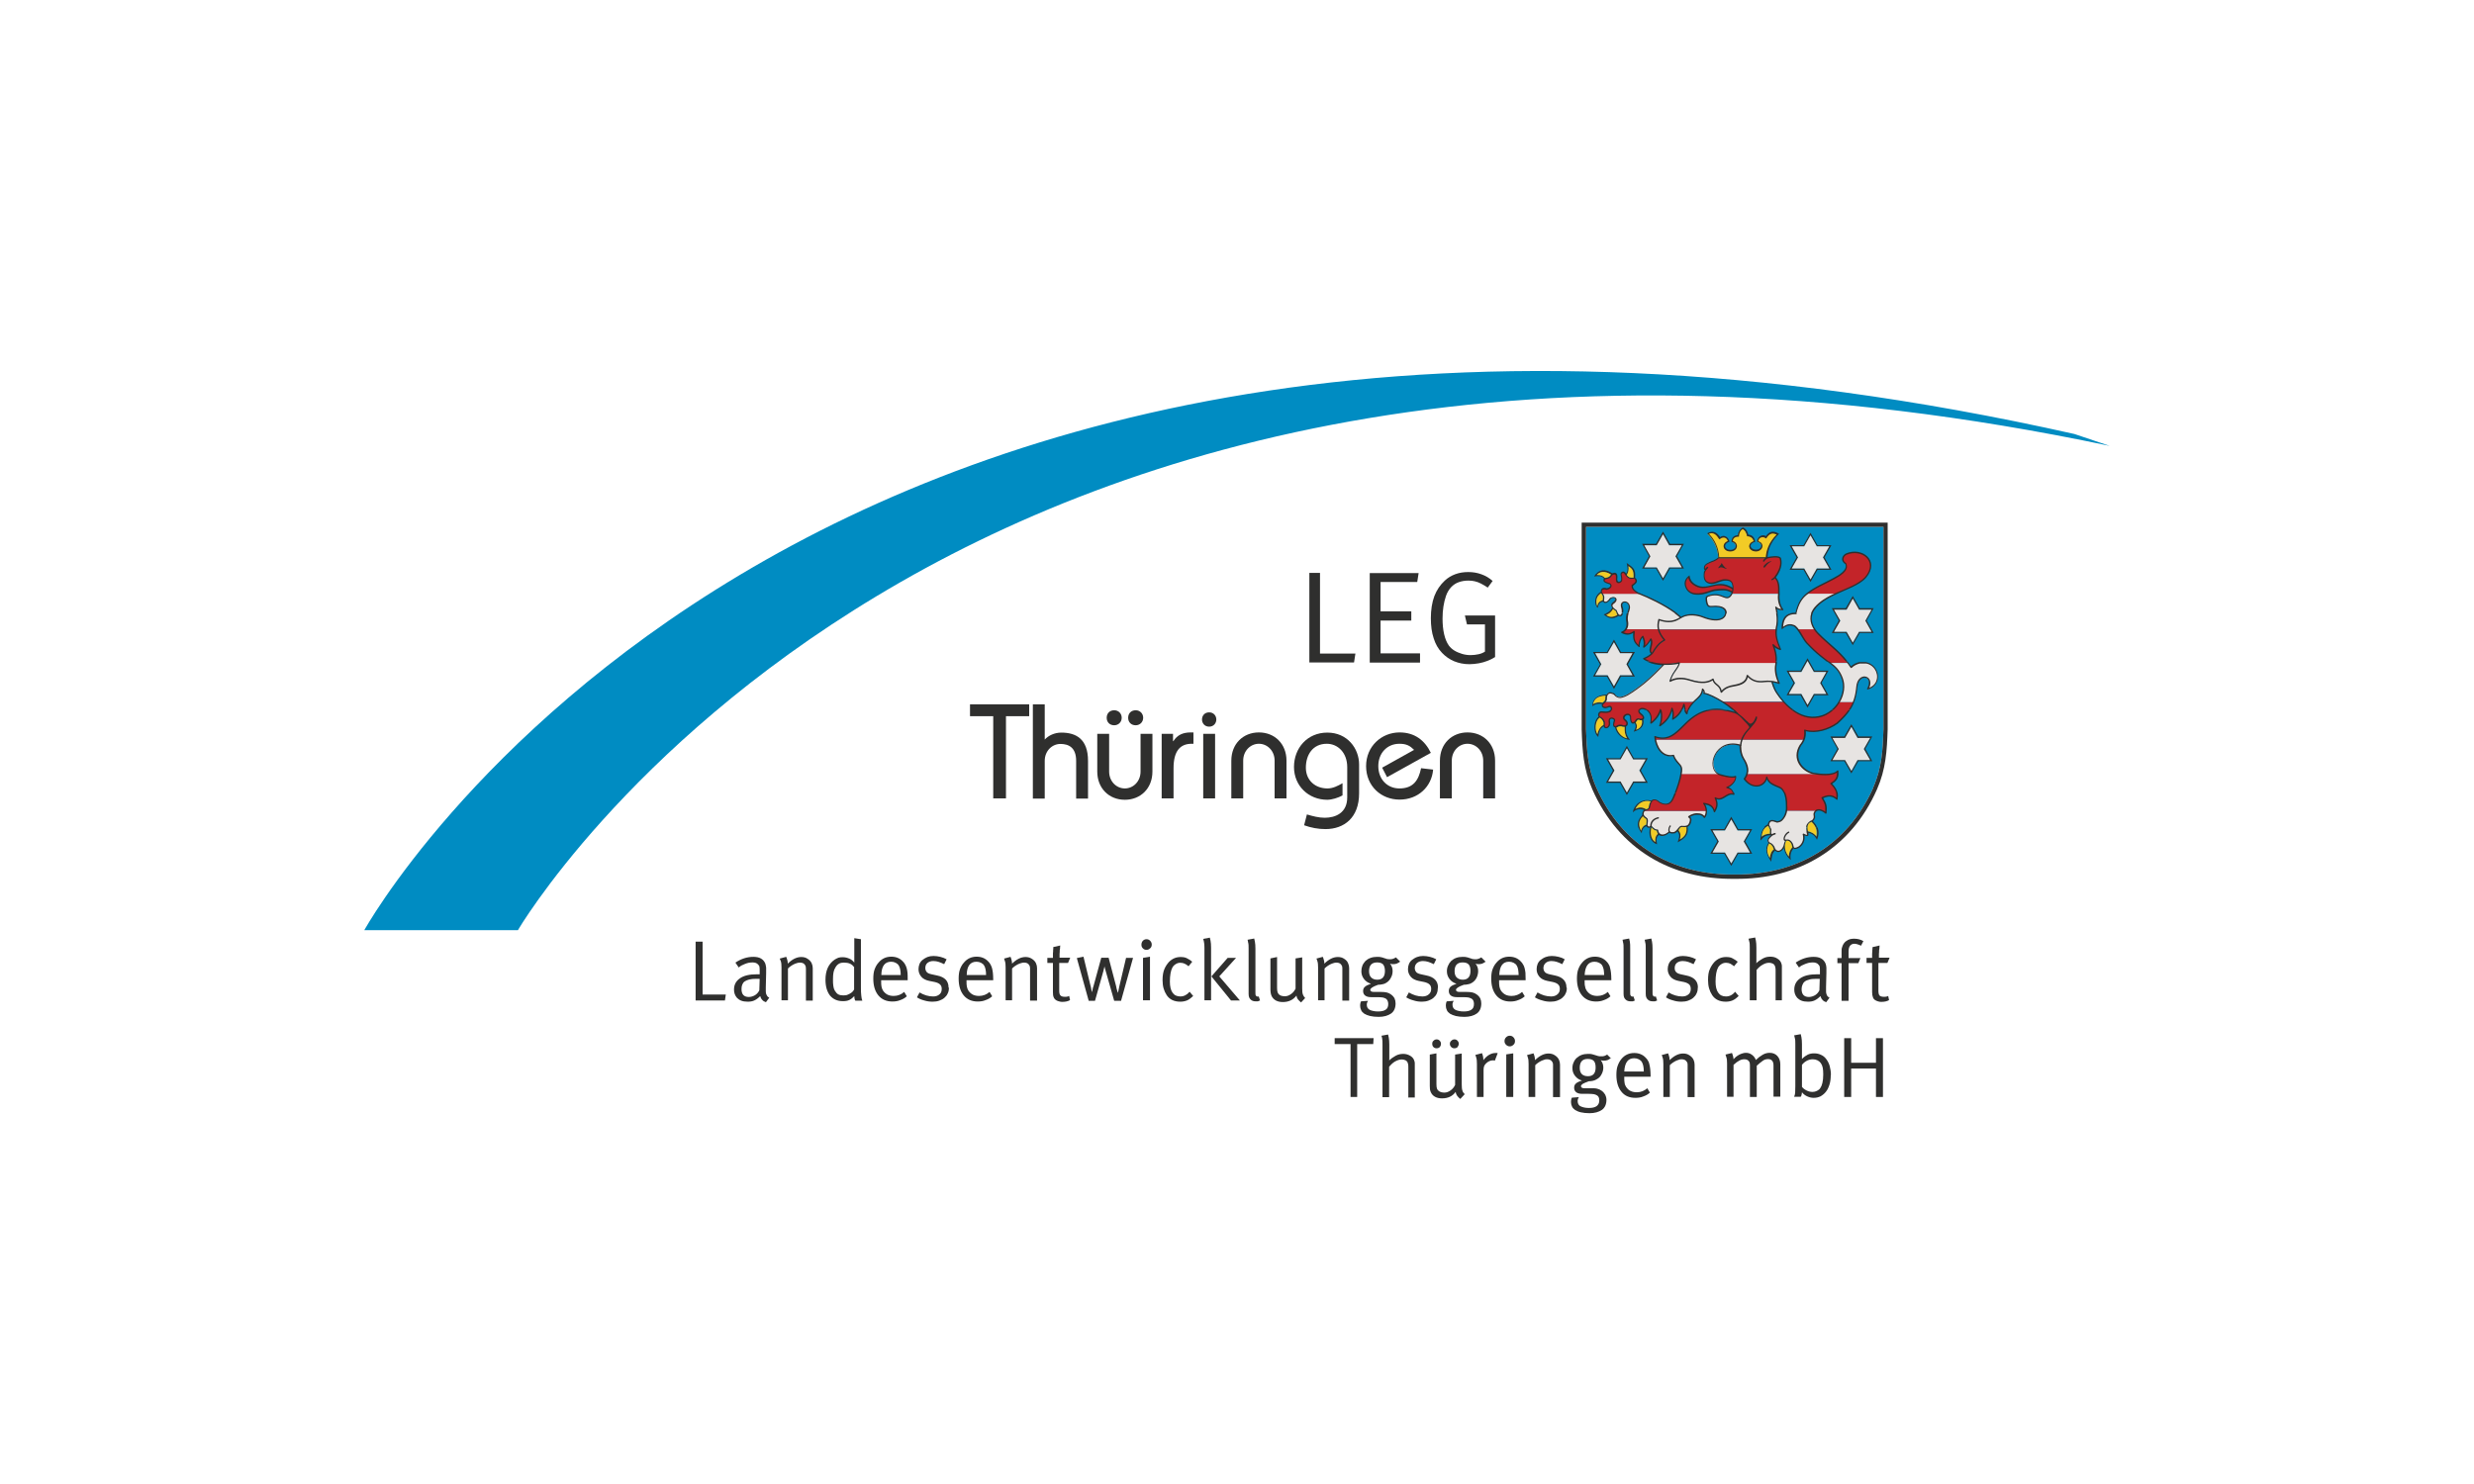 <?xml version="1.0" encoding="UTF-8"?>
<svg id="Ebene_1" data-name="Ebene 1" xmlns="http://www.w3.org/2000/svg" xmlns:xlink="http://www.w3.org/1999/xlink" viewBox="0 0 141.73 85.04">
  <defs>
    <style>
      .cls-1 {
        fill: #e7e4e2;
      }

      .cls-1, .cls-2, .cls-3, .cls-4, .cls-5, .cls-6 {
        stroke-width: 0px;
      }

      .cls-2 {
        fill: #c32429;
      }

      .cls-3 {
        fill: #008cc2;
      }

      .cls-7 {
        clip-path: url(#clippath-2);
      }

      .cls-4 {
        fill: none;
      }

      .cls-8 {
        clip-path: url(#clippath-1);
      }

      .cls-9 {
        clip-path: url(#clippath-4);
      }

      .cls-10 {
        clip-path: url(#clippath);
      }

      .cls-11 {
        clip-path: url(#clippath-3);
      }

      .cls-5 {
        fill: #f2cb26;
      }

      .cls-6 {
        fill: #2f2f2e;
      }

      .cls-12 {
        clip-path: url(#clippath-5);
      }
    </style>
    <clipPath id="clippath">
      <rect class="cls-4" y="0" width="141.73" height="85.04"/>
    </clipPath>
    <clipPath id="clippath-1">
      <rect class="cls-4" y="0" width="141.73" height="85.04"/>
    </clipPath>
    <clipPath id="clippath-2">
      <rect class="cls-4" y="0" width="141.73" height="85.04"/>
    </clipPath>
    <clipPath id="clippath-3">
      <rect class="cls-4" y="0" width="141.73" height="85.04"/>
    </clipPath>
    <clipPath id="clippath-4">
      <rect class="cls-4" y="0" width="141.73" height="85.04"/>
    </clipPath>
    <clipPath id="clippath-5">
      <rect class="cls-4" y="0" width="141.73" height="85.04"/>
    </clipPath>
  </defs>
  <g class="cls-10">
    <path class="cls-3" d="M107.31,45.13c.5-1.13.55-2.15.59-3.35v-11.59h-17.04v11.59c.04,1.2.09,2.22.59,3.35,1.47,3.34,4.41,5.03,7.93,4.98,3.52.04,6.46-1.65,7.94-4.98"/>
    <path class="cls-6" d="M107.53,45.23c-1.51,3.43-4.55,5.18-8.16,5.13-3.61.05-6.64-1.69-8.15-5.13-.51-1.16-.57-2.21-.61-3.44v-11.84h17.53v11.84c-.04,1.23-.1,2.28-.61,3.44M107.31,45.13c.5-1.13.55-2.15.59-3.35v-11.59h-17.04v11.59c.04,1.2.09,2.22.59,3.35,1.47,3.34,4.41,5.03,7.93,4.98,3.52.04,6.46-1.65,7.94-4.98"/>
  </g>
  <path class="cls-6" d="M104.92,32.65h-.8l-.4.7-.4-.7h-.8l.4-.71-.4-.7h.8l.4-.71.4.71h.8l-.4.7.4.71ZM104.79,32.57l-.36-.63.36-.63h-.71l-.36-.63-.36.63h-.71l.36.63-.36.63h.71l.36.63.36-.63h.71Z"/>
  <polygon class="cls-1" points="104.79 32.57 104.08 32.57 103.72 33.2 103.36 32.57 102.65 32.57 103.01 31.94 102.65 31.31 103.36 31.31 103.72 30.68 104.08 31.31 104.79 31.31 104.43 31.94 104.79 32.57"/>
  <path class="cls-6" d="M107.34,36.27h-.8l-.4.7-.4-.7h-.8l.4-.71-.4-.71h.8l.4-.7.4.7h.8l-.4.71.4.71ZM107.21,36.2l-.36-.63.36-.63h-.71l-.35-.63-.36.63h-.71l.36.63-.36.63h.71l.36.63.35-.63h.71Z"/>
  <polygon class="cls-1" points="107.21 36.2 106.5 36.2 106.14 36.82 105.79 36.2 105.07 36.2 105.43 35.57 105.07 34.94 105.79 34.94 106.14 34.31 106.5 34.94 107.21 34.94 106.86 35.57 107.21 36.2"/>
  <path class="cls-6" d="M104.75,39.84h-.8l-.4.71-.4-.71h-.8l.4-.71-.4-.7h.8l.4-.71.4.71h.8l-.4.7.4.71ZM104.62,39.76l-.36-.63.36-.63h-.71l-.36-.63-.36.63h-.71l.35.63-.35.63h.71l.36.63.36-.63h.71Z"/>
  <polygon class="cls-1" points="104.62 39.76 103.91 39.76 103.55 40.39 103.2 39.76 102.48 39.76 102.84 39.14 102.48 38.51 103.2 38.51 103.55 37.88 103.91 38.51 104.62 38.51 104.27 39.14 104.62 39.76"/>
  <path class="cls-6" d="M107.26,43.62h-.8l-.4.7-.4-.7h-.8l.4-.71-.4-.71h.8l.4-.7.4.7h.8l-.4.71.4.71ZM107.13,43.55l-.36-.63.36-.63h-.71l-.35-.63-.36.63h-.71l.36.63-.36.63h.71l.36.63.35-.63h.71Z"/>
  <polygon class="cls-1" points="107.13 43.55 106.41 43.55 106.06 44.17 105.7 43.55 104.98 43.55 105.34 42.92 104.98 42.29 105.7 42.29 106.06 41.66 106.41 42.29 107.13 42.29 106.77 42.92 107.13 43.55"/>
  <path class="cls-6" d="M100.38,48.92h-.8l-.4.7-.4-.7h-.8l.4-.71-.4-.7h.8l.4-.71.4.71h.8l-.4.7.4.71ZM100.25,48.85l-.36-.63.36-.63h-.71l-.36-.63-.36.63h-.71l.36.63-.36.63h.71l.36.63.36-.63h.71Z"/>
  <polygon class="cls-1" points="100.25 48.85 99.54 48.85 99.18 49.47 98.82 48.85 98.11 48.85 98.47 48.22 98.11 47.59 98.82 47.59 99.18 46.96 99.54 47.59 100.25 47.59 99.89 48.22 100.25 48.85"/>
  <path class="cls-6" d="M94.4,44.86h-.8l-.4.7-.4-.7h-.8l.4-.71-.4-.7h.8l.4-.71.4.71h.8l-.4.7.4.71ZM94.27,44.78l-.36-.63.36-.63h-.71l-.36-.63-.35.63h-.71l.36.63-.36.63h.71l.35.63.36-.63h.71Z"/>
  <polygon class="cls-1" points="94.27 44.78 93.56 44.78 93.2 45.41 92.84 44.78 92.13 44.78 92.49 44.15 92.13 43.52 92.84 43.52 93.2 42.89 93.56 43.52 94.27 43.52 93.91 44.15 94.27 44.78"/>
  <path class="cls-6" d="M93.66,38.77h-.8l-.4.71-.4-.71h-.8l.4-.7-.4-.71h.8l.4-.71.4.71h.8l-.4.71.4.7ZM93.52,38.69l-.36-.63.36-.63h-.71l-.36-.63-.36.63h-.71l.36.63-.36.63h.71l.36.63.36-.63h.71Z"/>
  <polygon class="cls-1" points="93.52 38.69 92.81 38.69 92.46 39.32 92.1 38.69 91.39 38.69 91.74 38.06 91.39 37.43 92.1 37.43 92.46 36.81 92.81 37.43 93.52 37.43 93.17 38.06 93.52 38.69"/>
  <path class="cls-6" d="M96.47,32.58h-.8l-.4.7-.4-.7h-.8l.4-.71-.4-.71h.8l.4-.7.4.7h.8l-.4.71.4.71ZM96.34,32.51l-.36-.63.36-.63h-.71l-.36-.63-.35.63h-.71l.36.63-.36.63h.71l.35.63.36-.63h.71Z"/>
  <polygon class="cls-1" points="96.34 32.51 95.62 32.51 95.27 33.13 94.91 32.51 94.2 32.51 94.55 31.88 94.2 31.25 94.91 31.25 95.27 30.62 95.62 31.25 96.34 31.25 95.98 31.88 96.34 32.51"/>
  <g class="cls-8">
    <path class="cls-2" d="M101.89,34.02h-2.68s.02-.04.03-.06c.05-.12.06-.23.03-.38-.03-.22-.12-.33-.4-.35-.36-.02-.62.26-.95.18-.35-.08-.3-.44-.28-.58.01-.07.04-.13.08-.18,0,0-.03-.01-.03-.02-.05-.03-.05-.1-.03-.17.05-.13.17-.15.3-.22.1-.06.3-.09.5-.27h2.79s.64-.14.74.04c.05.16.11.54-.31,1.09.21.2.24.47.23.92"/>
    <path class="cls-1" d="M95.02,36.06c-.04-.18-.03-.35.03-.54.81.28,1.14-.08,1.4-.19.33-.15.81-.09,1.1.02.88.35,1.25.11,1.32-.15.05-.2-.04-.52-.82-.44-.1,0-.15,0-.2-.07-.05-.06-.09-.28-.08-.42.02-.06.04-.06.07-.1.41-.13.63-.09.95.05.21.09.33.02.43-.19h2.68v.06c-.06.54.22.86.22.86-.14,0-.26-.02-.38-.14.1.49.12.82.03,1.21v.04h-6.73Z"/>
    <path class="cls-1" d="M101.74,37.98s0,.05-.01.08c-.05.32,0,.69.19,1.08-.31-.12-.66-.12-.84-.1-.41.05-.71-.03-.98-.34-.04.35-.29.5-.75.58-.31.05-.53.13-.75.37-.06-.45-.39-.39-.47-.74-.21.15-.55.28-1.32.04-.46-.14-.8-.11-1.14.06.18-.58.45-.67.54-1.03h-.02s.02,0,.02,0h5.54Z"/>
    <path class="cls-2" d="M98.7,40.22h3.48c.55.62,1.24,1,1.99.86.51-.09.93-.43,1.19-.86h.82c-.18.47-.48.83-.93,1.22-.52.38-1.25.58-1.85.41.03.21,0,.39-.06.54h-8.5c0-.05-.02-.11-.02-.16.85.31,1.25-.28,1.86-.85.57-.53,1.13-.73,1.7-.71.39,0,1.01.14,1.18.26-.22-.24-.53-.49-.85-.69"/>
    <path class="cls-1" d="M103.34,42.38c-.05.13-.12.24-.2.33-.47.8.12,1.46.74,1.61.11.02.24.03.38.05h-4.16c.07-.25.02-.53-.21-.9-.2-.31-.17-.75-.17-.75-.23-.07-.6-.14-.98.07-.82.46-.65,1.38-.26,1.59h-2.17c.03-.15.04-.28.02-.38-.03-.16-.32-.32-.45-.69-.49.1-.93-.24-1.04-.91h8.5Z"/>
    <path class="cls-2" d="M100.1,44.36h4.16c.38.03.82.02,1.02-.18.02.27,0,.51-.38.72.35.34.38.58.34.9-.28-.24-.53-.21-.85-.07.21.33.25.47.21.87-.22-.2-.43-.22-.55-.13h-1.71c.01-.08.02-.18,0-.28.02-.62-.17-.95-.35-1.04-.18-.09-.68-.21-.76-.61-.08.55-.81.75-1.28.11.07-.09.11-.18.15-.28"/>
    <path class="cls-1" d="M104.05,46.47s-.06.05-.08.09c-.11.2.09.26-.14.5-.23.05-.44.36-.3.57.12.19.02.33-.24.17.08.25.02.57-.25.74-.42.21-.28-.07-.41-.25-.14-.22-.32-.14-.32-.14-.04.03-.09.24-.11.31-.13.38-.46.44-.57.15-.03-.16-.19-.28-.29-.3-.2-.18.07-.37.17-.46-.11-.03-.09-.15-.07-.3-.03-.12-.15-.24-.13-.29.05-.25.19-.26.5-.15.15-.03.22-.04.34-.19.04-.05.15-.21.19-.45h1.71Z"/>
    <path class="cls-1" d="M97.76,46.47c0,.15-.04.29-.11.36-.09-.11-.17-.18-.43-.18-.19,0-.44.13-.46.17.07.03.11.09.1.17-.08.55-.45.31-.57.38-.12.07-.15.25-.35.34-.23.05-.3-.05-.3-.05-.2.21-.62.35-.68-.1-.12.03-.26-.1-.37-.23-.06.06-.15.13-.24-.03,0-.13.08-.34-.03-.41-.16-.1-.24-.21-.16-.38,0-.02.02-.03.03-.04h3.59Z"/>
    <path class="cls-2" d="M96.3,44.36h2.17s.04.02.07.03c.39.12.76.18.91.11.02.29-.31.57-.52.63.18.05.3.06.4.38-.19-.06-.38.05-.5.13-.15.11-.34.2-.56.08.1.25.15.45-.06.78-.1-.39-.42-.42-.61-.46.11.12.15.28.15.43h-3.58c.09-.1.28-.02.31-.22.07-.48.31-.54.59-.28.38.21.61.08.74-.15.07-.13.39-.9.49-1.46"/>
    <path class="cls-2" d="M91.93,40.22h5.1c-.16.17-.37.46-.38.68-.13-.1-.11-.24-.19-.54-.11.4-.35.66-.64.85.04-.24.03-.46-.04-.62-.12.55-.45.82-.71,1.01.1-.22.15-.65.05-.94-.08.38-.44.73-.56.77,0-.13.11-.46-.18-.72-.43-.29-.61.05-.39.21.24.17.21.33-.03.32-.08-.04-.17-.03-.22.04-.13.22-.33.26-.32-.21-.06-.24-.45-.1-.38.12l.08.08c.19.16.11.38-.12.33-.09-.05-.3-.05-.37.04-.22.06-.21-.13-.12-.35.02-.13-.37-.26-.3.12.06.31-.36.46-.3.05.04-.08-.08-.31-.26-.37-.12-.1-.04-.32.12-.29.15.02.28.03.43-.02.18-.06.14-.4-.08-.28-.24.12-.44-.05-.28-.19.03-.02.07-.05.1-.09"/>
    <path class="cls-1" d="M93.15,36.06c.09-.13.11-.32.07-.49-.06-.27.12-.64.12-.75,0-.41-.51-.41-.45-.07.14.38-.03.68-.22.43l-.08-.2c-.28-.18-.34-.33-.14-.46.27-.21.04-.38-.19-.25-.16.26-.34.29-.4.17-.03-.07.05-.15,0-.31-.01-.04-.06-.11-.06-.11h2.13c.73.29,1.78.82,2.39,1.38-.24.14-.58.36-1.27.12-.05.19-.07.36-.03.54h-1.87Z"/>
    <path class="cls-2" d="M93.15,36.06h1.87c.04.19.15.39.35.63-.32.14-.54.47-.67.69-.01.02-.03.05-.05.07-.27-.16.1-.53-.07-.83-.14.23-.27.38-.4.47.07-.23.02-.41-.07-.62-.11.1-.22.32-.2.58-.28-.24-.34-.38-.3-.85-.24.17-.42.19-.69.03.1-.04.18-.1.23-.17"/>
    <path class="cls-2" d="M96.75,33.05c.03.23.18.4.39.51.51.28.94-.06,1.43-.05.19,0,.46.07.71.25,0,.07-.01.12-.03.19-.34-.2-.6-.16-1-.12-.2.02-.6.24-1.03.23-.28,0-.55-.13-.65-.44-.08-.24.03-.46.18-.56"/>
    <path class="cls-5" d="M97.84,30.58c.27-.15.49-.02.66.27.17-.18.47-.07.51.18-.4.15-.27.54.09.54.42,0,.45-.44.11-.53-.01-.16.1-.32.35-.31,0-.21.15-.39.26-.43.15.06.24.23.28.41.26,0,.38.22.38.34-.41.12-.29.52.1.52.33,0,.5-.41.09-.52,0-.26.32-.38.48-.23.2-.33.45-.31.67-.18-.51.5-.63,1.01-.64,1.35h-2.74c-.03-.57-.25-1.03-.62-1.39"/>
    <path class="cls-1" d="M105.36,40.22c.25-.42.33-.92.16-1.36-.17-.44-.38-.63-.69-.87h1.03c.06.08.12.17.18.26.14-.13.31-.22.49-.26h.38c.19.04.38.15.5.33.25.35.23.98-.41,1.17.41-.78-.56-.96-.63-.11-.03.33-.09.6-.18.85h-.82Z"/>
    <path class="cls-2" d="M103,36.06h.96c.06.09.12.17.2.25.63.66,1.2,1,1.69,1.67h-1.03c-.31-.24-.73-.53-1.32-1.15-.15-.16-.33-.53-.5-.77"/>
    <path class="cls-1" d="M103,36.06c-.08-.1-.15-.18-.22-.21-.19-.07-.37-.1-.67.15.02-.58.22-.86.78-.85.14-.59.34-.87.59-1.09.01-.01.03-.03.04-.04h1.64c-.38.18-.84.41-1.16.79-.34.39-.31.85-.04,1.25h-.96Z"/>
    <path class="cls-2" d="M105.17,34.02h-1.64c.57-.46,1.48-.75,2-1.16.28-.22.28-.42.23-.55-.33-.21-.13-.49.03-.56.3-.13.69-.16,1.05.07.29.19.56.66.05,1.26-.34.4-1.18.7-1.54.86-.06.02-.12.05-.18.08"/>
    <path class="cls-6" d="M98.61,32.25c.08.07.12.23.33.35-.17,0-.33-.18-.49-.03-.04-.11.16-.16.17-.32"/>
    <path class="cls-6" d="M101.05,32.42c-.06.11.02.14.08.06.05-.06.12-.19.37-.33-.25.03-.42.23-.45.27"/>
    <path class="cls-6" d="M100.08,41.32s.14.15.19.15c.19,0,.3-.35.31-.38,0-.05.08-.04.08,0,0,.13-.07.25-.16.37-.05.07-.12.15-.18.22-.24.26-.52.56-.56,1.03,0,.05-.08.05-.08,0,.03-.45.26-.72.53-1.02.02-.08-.26-.35-.3-.39-.11-.12-.23-.26-.37-.35-.05-.03,0-.1.04-.06.17.12.4.33.5.44"/>
    <path class="cls-2" d="M96.2,37.98c-.66.13-1.5.13-2.02-.22.19-.08.42-.2.53-.37.13-.22.35-.55.67-.69-.2-.24-.31-.44-.35-.63h6.73c-.03.31,0,.6.24,1.15-.13-.04-.27-.1-.41-.26.08.24.22.58.16,1.03h-5.54Z"/>
    <path class="cls-1" d="M97.53,39.48c-.03.35-.28.53-.43.66l-.03.02s-.03.03-.05.05h-5.1s.03-.03.04-.05c.02-.03.03-.06.04-.09-.02-.3.13-.5.47-.31,0,0,.1.17.32.18.3-.04.56-.2.99-.52.66-.46,1.11-.96,1.38-1.23.06-.06.11-.1.15-.14.3,0,.6-.02.87-.07h.02c-.09.36-.37.45-.54,1.03.34-.17.68-.2,1.14-.06.77.24,1.11.11,1.32-.04.09.35.42.29.47.74.21-.25.43-.32.75-.37.46-.07.71-.23.75-.58.27.31.58.39.98.34.1-.01.26-.02.43,0h0s0,.02,0,.02h0s0,.02,0,.02h0s0,.03,0,.03h0s0,.04,0,.04c.04.12.09.26.16.4.02.03.04.07.06.1.11.18.24.35.38.5l.04.05h-3.48l-.08-.05c-.4-.25-.8-.43-1.01-.45.06-.14-.08-.24-.08-.24"/>
    <path class="cls-2" d="M91.8,34.02s-.04-.05-.05-.07c-.05-.17.08-.28.29-.19.21-.02.33-.2.18-.31-.09-.03-.31-.08-.33-.17-.01-.18.16-.11.3-.19.15-.09.09-.19.28-.21.16-.02.16.16.14.33-.01.27.23.19.29.07.04-.28-.15-.41.09-.47.1-.03.19.24.34.31.17.08.28-.04.37.08.1.16,0,.23-.18.37,0,.05-.08.19.31.43.04.01.11.03.11.03h-2.13Z"/>
    <path class="cls-6" d="M101.35,48.34c-.19.31-.1.58.04.82.03-.2.07-.37.23-.49-.01-.02-.02-.04-.03-.06-.03-.14-.16-.25-.24-.28M102.33,48.17c-.16.34-.05.67.15.91,0-.24.09-.41.2-.53,0-.01-.01-.03-.01-.04-.02-.07-.03-.14-.08-.2-.06-.09-.15-.16-.27-.13M94.61,47.42c-.1.34,0,.71.22.83-.02-.16,0-.35.15-.47-.03-.05-.06-.1-.07-.18-.11,0-.22-.09-.31-.19M101.18,47.4c-.13.1-.21.24-.24.43,0,.04-.01.08-.02.12.14-.12.29-.16.48-.17-.02-.07,0-.17,0-.23,0-.04-.04-.09-.07-.14h.09s.05.09.06.13h0c0,.07-.04.22.03.26.07-.04.14-.07.21-.07v.08s-.11.03-.18.07c-.1.09-.32.25-.17.39.11.03.27.16.31.33.09.22.37.22.5-.15,0-.04.04-.17.08-.26-.19-.04-.03-.46.22-.55l.03.07c-.1.04-.2.15-.24.26-.02.05-.05.15.04.14,0,0,.02,0,.03,0,.14-.03.26.05.33.17.14.19-.01.42.36.23.25-.17.32-.47.24-.7,0-.02.02-.05.06-.04.1.06.17.08.2.06,0-.04-.04-.09-.04-.19,0-.09,0-.16,0-.23h.08c0,.08,0,.16.02.24.17.03.38.14.49.3.04-.18.03-.36-.05-.54h.09c.09.22.08.47-.03.71-.13-.26-.3-.36-.49-.4.02.16.01.25-.23.15.05.24-.04.53-.29.7-.12.06-.25.12-.33.05-.14.15-.22.39-.15.66-.22-.16-.37-.45-.4-.69-.14.23-.37.31-.51.15-.18.15-.18.36-.22.64-.24-.37-.4-.69-.16-1.08-.14-.17.02-.33.15-.44-.23,0-.39.05-.53.23l-.08.08v-.11c.02-.08.03-.16.04-.24.03-.18.1-.31.2-.42h.12ZM94.69,47.4c.09.09.18.15.25.13,0,0,.04,0,.05.03.05.35.37.31.6.1-.03-.08-.01-.17.01-.26h.08c-.04.09-.05.18-.02.24.06.06.19.05.26.03.12-.06.19-.19.27-.27h.13c-.06.02-.08.07-.15.16v.02c.12.19.13.3.07.53.25-.15.41-.32.37-.7h.08c.04.45-.17.63-.58.86.1-.33.14-.42-.01-.63-.04.04-.09.08-.15.11-.11.02-.23.03-.32-.03-.15.14-.42.26-.59.13-.18.12-.15.32-.11.53-.41-.13-.5-.59-.4-.95-.05.02-.1.03-.16-.02h.32ZM93.93,47.4c.02.07.05.13.08.2.02-.08.05-.15.09-.2h.1c-.09.08-.14.2-.15.35-.09-.12-.16-.24-.19-.35h.08Z"/>
    <path class="cls-6" d="M94.56,45.92c-.44-.1-.73.14-.87.43.21-.11.39-.11.61.02.07-.02.14-.03.15-.12.02-.14.06-.25.11-.32M95.61,47.4s.03-.07.05-.11l.07.04s-.03.04-.04.07h-.08ZM105.27,45.42c.03.12.02.24,0,.38,0,.02-.03.05-.06.02-.25-.22-.47-.21-.76-.08.19.31.23.46.19.86,0,0-.02.05-.07.02-.13-.12-.44-.29-.57-.06-.1.18.1.25-.14.5.1.1.18.21.23.33h-.09c-.05-.1-.12-.2-.22-.3-.17.06-.22.17-.23.3h-.08c0-.05.01-.1.05-.16.07-.11.18-.2.29-.23.2-.21,0-.27.12-.48.14-.25.44-.15.63-.01.02-.34-.02-.47-.21-.77,0,0-.02-.04.02-.06.31-.14.56-.17.83.03.01-.1,0-.2-.01-.3h.08ZM102.27,45.42c.08.18.13.43.12.76.03.26-.04.54-.21.75-.12.16-.21.18-.36.21h-.02c-.31-.12-.41-.1-.45.12,0,.03.04.08.07.13h-.09s-.03-.05-.04-.07c-.04.02-.08.05-.11.07h-.12c.06-.06.13-.11.21-.15.06-.29.24-.3.54-.18.13-.02.2-.04.31-.18.15-.2.21-.46.19-.7,0-.35-.05-.6-.13-.77h.08ZM99.34,45.42s.02.05.03.08c0,0,0,.05-.05.05-.37-.11-.57.38-.98.25.08.22.1.43-.09.73-.03.04-.07.01-.07-.01-.07-.28-.24-.37-.49-.42.12.2.16.58-.02.76-.03.03-.06,0-.06,0-.08-.11-.15-.17-.4-.17-.15,0-.33.08-.39.12.06.05.08.11.08.19-.03.22-.1.32-.21.37,0,.01,0,.03,0,.03h-.08c-.06,0-.13,0-.2,0-.04,0-.07,0-.1,0h-.13s.09-.08.15-.08c.08,0,.16.02.24,0,.1-.01.2-.07.24-.33,0-.07-.02-.12-.08-.14-.02,0-.03-.03-.02-.05.02-.07.3-.2.49-.2.25,0,.35.06.44.16.13-.2.08-.53-.07-.7-.01-.01,0-.06.04-.06.27.05.5.1.61.41.15-.27.1-.45.01-.67-.02-.04.02-.07.05-.05.39.21.57-.28.98-.23,0-.01,0-.02-.01-.04h.08ZM96.03,45.42c-.08.2-.15.36-.18.41-.14.26-.39.39-.79.17-.26-.24-.46-.2-.53.25-.04.25-.27.12-.34.27-.07.15-.01.24.14.34.13.08.05.3.05.43.07.11.11.08.16.03-.01-.19.12-.44.49-.5v.08c-.32.06-.42.28-.41.43.02.03.05.06.07.08h-.32s-.04-.04-.05-.06c-.05.01-.09.03-.12.06h-.1c.06-.07.13-.12.21-.14,0-.11.05-.28-.02-.33-.07-.05-.13-.1-.17-.15-.22.22-.25.42-.19.62h-.08c-.07-.23,0-.45.23-.7-.01-.06,0-.12.03-.2.02-.05.05-.07.08-.09-.19-.09-.45-.07-.65.13.06-.42.49-.82,1.06-.67.12-.12.3-.09.49.08.36.2.56.08.68-.14.03-.04.09-.19.16-.37h.08Z"/>
    <path class="cls-6" d="M91.63,41.13c-.26.21-.27.7-.12.94.05-.25.16-.42.35-.53,0-.03,0-.06,0-.09h0c.02-.06-.07-.27-.24-.33M92.6,41.69c.1.31.32.55.61.62-.12-.19-.15-.4-.14-.65-.03,0-.06,0-.09-.01h-.01c-.08-.05-.26-.04-.32.03h-.02s-.02.02-.03.02M93.7,41.4c.08.11.11.23.03.42.28-.1.37-.32.33-.55-.03,0-.06,0-.1,0h-.01c-.07-.04-.14-.03-.17.03-.02.04-.05.07-.07.1M99.26,45.42c-.08-.19-.15-.2-.34-.26-.03,0-.04-.06,0-.07.19-.06.47-.29.49-.54-.21.06-.78-.06-.96-.15-.78-.42-.19-2.16,1.27-1.73l.03.04s0,.11.01.25c.02.15.06.33.15.48.26.41.36.79.08,1.2.45.6,1.11.38,1.19-.12,0-.02.06-.05.07,0,.04.18.17.31.33.39.16.09.33.14.42.19.09.05.18.15.25.31h-.08c-.06-.13-.14-.21-.21-.24-.09-.05-.26-.1-.42-.19-.13-.07-.25-.17-.32-.32-.18.49-.87.61-1.32,0,0,0-.02-.03,0-.05.28-.39.18-.74-.07-1.14-.13-.21-.18-.5-.18-.74-1.42-.4-1.91,1.38-1.13,1.62.4.12.75.18.89.11,0,0,.05-.01.05.03.02.27-.23.52-.44.63h.02c.15.06.22.17.28.3h-.08ZM105.99,40.68c-.18.27-.41.52-.71.79-.51.37-1.23.58-1.83.43.03.32-.07.59-.27.83-.45.76.11,1.4.71,1.55.36.06,1.1.15,1.36-.12.02-.02.07-.02.07.02.02.27,0,.51-.36.73.18.19.27.35.31.52h-.08c-.04-.15-.13-.31-.32-.5,0,0-.03-.03,0-.06.32-.18.37-.38.36-.6-.32.23-.98.15-1.37.09-.63-.15-1.26-.84-.76-1.67.21-.25.29-.52.25-.84,0,0,0-.05.05-.04.59.17,1.31-.03,1.82-.4.28-.25.5-.48.67-.72h.09ZM102.75,40.68c.41.29.89.46,1.42.36.28-.05.54-.18.75-.36h.12c-.24.22-.53.38-.85.44-.58.11-1.11-.09-1.56-.44h.13ZM98.96,40.68c.15.03.31.07.42.11-.04-.04-.08-.07-.12-.11h.12c.07.07.14.14.2.2l-.05.06c-.16-.11-.78-.25-1.16-.25-.56-.01-1.11.17-1.67.7-.53.5-.99,1.16-1.84.88.06.51.38,1.11,1.01.98,0,0,.03,0,.04.03.08.25.23.37.38.56.12.16.08.35.05.54-.06.33-.2.75-.32,1.05h-.08c.12-.3.26-.73.32-1.07.03-.15.04-.28.02-.37-.01-.08-.13-.19-.18-.25-.09-.1-.19-.23-.26-.41-.69.12-1.03-.56-1.07-1.11,0-.06.05-.04.05-.04.61.22.98-.03,1.39-.42.14-.13.28-.28.43-.42.38-.35.75-.56,1.12-.65h1.19ZM96.57,40.68c.01.05.03.1.05.13.01-.04.03-.09.04-.13h.08c-.04.08-.06.15-.06.22-.01.05-.06.03-.06.03-.08-.06-.11-.15-.14-.24h.08ZM94.4,40.68s0,0,0,0c.22.2.24.42.21.68.14-.1.39-.38.47-.68h.1c.08.24.05.58-.02.81.22-.17.45-.4.57-.81h.13c.04.13.04.29.02.45.17-.12.31-.26.41-.45h.09c-.12.24-.29.41-.51.55-.05.03-.09.01-.08-.02.03-.18.03-.34,0-.48-.15.48-.42.71-.66.88-.03.02-.09.02-.08-.03.08-.18.13-.51.08-.78-.12.33-.43.62-.54.67-.06,0-.05-.04-.05-.04,0-.1.03-.2.02-.31-.01-.12-.05-.26-.19-.38-.04-.03-.08-.05-.11-.06h.16ZM92.33,40.68c-.02.06-.06.12-.13.14-.15.05-.29.04-.44.02-.11-.02-.18.14-.1.22.18.07.32.3.28.41-.04.34.27.19.22-.06-.08-.43.41-.31.37-.12-.03.1-.14.36.06.31.09-.09.3-.1.4-.04.17.04.26-.12.08-.26l-.08-.09v-.02c-.09-.27.38-.43.45-.14h0c0,.45.15.38.26.2.06-.1.18-.11.26-.06.16,0,.24-.08,0-.25-.11-.08-.13-.19-.09-.28h.09c-.06.05-.04.15.05.21.17.12.24.29.13.36.07.37-.15.59-.55.7.12-.23.16-.34.05-.49-.13.08-.27,0-.26-.37-.05-.18-.35-.07-.31.1l.07.07c.16.13.15.33.01.39-.02.31.01.5.23.77-.44-.05-.75-.3-.86-.72-.17-.02-.11-.28-.06-.41,0-.06-.29-.2-.22.12.06.31-.3.47-.37.23-.21.12-.27.32-.31.61l-.05-.05c-.22-.22-.25-.84.07-1.11-.08-.13.01-.34.19-.31.11.01.41.05.48-.08h.08Z"/>
    <path class="cls-6" d="M91.98,39.87c-.51.04-.63.2-.72.48.17-.09.35-.13.55-.07.07-.05.13-.12.15-.19,0-.08,0-.15.02-.21M97.76,40.68c.2-.05.4-.07.61-.07.17,0,.38.03.59.07h-1.19ZM96.67,40.68c.09-.21.27-.43.41-.56.21-.19.39-.33.42-.64,0-.02.04-.05.08,0,.06.06.1.13.08.22.24.04.65.24,1.05.49.24.15.47.32.67.5h-.12c-.18-.15-.38-.3-.59-.44-.43-.27-.85-.46-1.06-.49-.04,0-.03-.05-.03-.05.02-.06,0-.1-.02-.14-.06.34-.29.45-.5.67-.11.12-.24.28-.31.44h-.09ZM96.29,40.68c.06-.1.11-.21.14-.33,0-.02.06-.04.08,0,.02.08.04.22.07.33h-.08c-.01-.06-.02-.12-.04-.18-.02.06-.05.12-.08.18h-.09ZM95.72,40.68s.02-.06.03-.1c0-.03.06-.04.07,0,.01.03.03.07.04.11h-.13ZM95.08,40.68s0-.02,0-.03c0-.02.05-.04.07,0,0,.01,0,.02.01.04h-.09ZM93.88,40.68c.05-.12.24-.19.52,0h-.16c-.13-.06-.22-.05-.27,0h-.09ZM105.85,37.91c.07.09.13.18.19.27.13-.12.3-.2.47-.24h.39c.81.17.98,1.31.11,1.57-.05.01-.06-.03-.04-.06.39-.74-.5-.86-.56-.09-.05.53-.17.94-.41,1.31h-.09c.25-.37.38-.77.43-1.31.08-.91,1.06-.69.75.05.7-.28.52-1.24-.17-1.39h-.37c-.17.04-.34.12-.47.25-.04.02-.06,0-.06,0-.08-.12-.16-.24-.25-.35h.1ZM104.8,37.91s.04.03.06.04c.31.24.53.44.7.88.18.45.09.97-.15,1.39-.1.17-.22.32-.36.45h-.12c.17-.14.3-.31.41-.49.24-.41.31-.9.15-1.32-.16-.43-.37-.61-.68-.85-.04-.03-.09-.07-.13-.1h.13ZM94.58,37.91c.49.16,1.1.14,1.61.04.06-.01.05.05.05.05-.05.19-.14.3-.24.45-.09.12-.19.27-.27.5.32-.14.66-.16,1.09-.02.76.24,1.09.1,1.29-.04.04-.02.06,0,.06.02.07.31.37.28.46.66.2-.21.42-.28.71-.33.45-.08.68-.22.72-.54,0,0,.02-.05.07-.02.26.3.55.38.95.33.16-.02.47-.02.77.08-.16-.37-.21-.72-.15-1.02,0-.05.01-.1.02-.15h.08c0,.05-.01.11-.02.16-.05.31,0,.67.18,1.06,0,0,.01.06-.05.05-.11-.04-.23-.07-.34-.09.04.15.11.36.23.55.24.38.57.76.96,1.03h-.13c-.36-.27-.66-.64-.89-.99-.13-.21-.21-.44-.25-.6-.16-.02-.3-.01-.4,0-.39.05-.69-.02-.96-.29-.07.32-.34.46-.77.53-.31.05-.52.12-.72.36-.05.03-.07-.02-.07-.02-.06-.41-.35-.37-.46-.68-.22.14-.58.25-1.31.02-.45-.14-.78-.11-1.11.06-.06.01-.05-.05-.05-.05.09-.29.21-.46.31-.61.08-.12.17-.23.21-.37-.25.05-.54.07-.82.06-.06.05-.12.12-.21.21-.41.42-.83.82-1.31,1.16-.43.31-.69.48-1,.53-.15,0-.28-.08-.36-.19-.29-.17-.42-.01-.4.27h0c-.02.11-.11.2-.19.26-.13.12.06.22.24.13.19-.1.28.08.24.22h-.08s.02-.06.01-.1c-.04-.19-.26.1-.46-.05-.06-.05-.08-.13-.04-.2-.18-.04-.41,0-.56.13,0-.34.18-.64.82-.67.08-.14.23-.19.47-.04h.01s0,.02.01.04c.07.09.16.14.27.14.29-.04.54-.2.97-.51.48-.34.89-.73,1.3-1.15.06-.06.11-.11.16-.16-.3-.02-.59-.07-.84-.19h.21Z"/>
    <path class="cls-6" d="M103.85,35.14c-.1.26-.08.56.14.9.06.08.12.17.2.24.56.58,1.18.99,1.66,1.63h-.1c-.48-.6-1.07-1.01-1.62-1.57-.32-.33-.51-.77-.37-1.19h.09ZM102.93,35.14s0,.01,0,.02c0,0,0,.03-.04.03-.5,0-.7.22-.74.73.27-.2.46-.17.64-.1.26.1.53.76.74.99.29.31.54.54.76.72.19.16.36.28.5.39h-.13c-.12-.09-.26-.2-.42-.33-.22-.18-.47-.41-.77-.73-.2-.21-.5-.88-.72-.97-.17-.07-.35-.09-.63.14-.04.03-.06.02-.06-.03.01-.48.16-.76.51-.85h.35ZM101.83,35.14c.04.32.04.59-.03.89v.04c-.04.3,0,.58.23,1.13,0,.03,0,.06-.05.05-.1-.03-.21-.07-.31-.16.09.27.14.53.12.81h-.08c.03-.34-.05-.61-.17-.94-.01-.03.03-.07.07-.04.11.12.21.18.32.22-.22-.54-.25-.82-.21-1.13.07-.29.08-.55.03-.88h.08ZM93.3,35.14s0,0,0,0c-.04.14-.06.29-.04.42.06.26,0,.54-.25.67.23.1.38.08.58-.07.02-.01.07,0,.06.04-.04.42,0,.56.22.76,0-.23.11-.42.22-.52.02-.01.05-.02.06.01.07.18.13.34.09.54.1-.08.2-.21.3-.39.02-.01.04-.04.07,0,.17.3-.15.65.03.8,0-.01.02-.02.02-.04.12-.21.33-.53.64-.69-.36-.45-.41-.77-.3-1.17,0,0,0-.05.05-.03.43.15.77.15,1.15-.07l.03-.02c-.1-.08-.2-.17-.31-.25h.13c.09.07.18.14.26.21.36-.21.86-.18,1.24-.03.88.35,1.21.1,1.27-.13,0-.01,0-.03,0-.05h.08s0,.05-.01.07c-.08.3-.49.53-1.37.18-.28-.11-.75-.17-1.07-.03-.18.08-.29.18-.49.25-.22.07-.5.09-.89-.04-.09.37-.04.66.32,1.09,0,0,.02.04-.01.06-.31.14-.52.46-.65.68-.09.16-.3.28-.48.36.1.06.21.11.33.15h-.21c-.08-.03-.15-.08-.22-.12-.03-.02-.03-.05,0-.07.15-.06.32-.15.43-.26-.21-.17.05-.5-.02-.75-.12.2-.25.33-.37.41-.03.02-.07-.02-.06-.04.06-.19.03-.35-.04-.53-.08.11-.17.29-.15.5,0,.06-.06.04-.06.03-.27-.24-.34-.38-.32-.8-.22.13-.4.14-.67,0-.03-.02-.02-.06,0-.07.26-.09.33-.36.27-.62-.03-.14,0-.29.03-.44h.08ZM92.19,35.14c-.05.04-.11.07-.17.09.19.14.35.15.64,0,0,0-.01-.01-.02-.02h0s-.02-.06-.02-.06h.08v.02c.09.11.14.08.18.02,0-.01.01-.03.02-.04h.08s-.02.06-.03.08c-.05.09-.14.12-.22.06-.34.2-.52.19-.86-.08.06-.02.12-.04.17-.07h.16Z"/>
    <path class="cls-6" d="M99.32,33.73c0,.08-.01.16-.04.23.03-.08.04-.13.04-.23M93.58,33.09c.02-.38-.06-.49-.29-.65.03.18,0,.38-.1.5.06.08.13.16.25.16.05,0,.1,0,.15,0M92.29,32.92c-.37-.23-.65-.17-.82.03.22-.01.35.03.48.17.09-.03.21-.03.28-.12.02-.03.04-.06.06-.08M91.73,33.99c-.3.18-.32.48-.23.74.03-.18.13-.29.31-.34,0-.09.07-.19-.05-.35-.01-.02-.03-.04-.04-.06M98.47,30.87c-.16-.26-.34-.38-.57-.28.35.35.55.8.59,1.34h2.67c.02-.34.15-.83.62-1.3-.28-.14-.45-.01-.6.23-.15-.13-.42-.1-.45.15.41.14.24.59-.13.59-.42,0-.56-.44-.14-.59-.03-.18-.19-.28-.37-.28-.03-.15-.09-.33-.25-.41-.15.07-.22.28-.22.43-.16,0-.34.05-.35.25.36.12.3.6-.15.6-.4,0-.54-.43-.14-.6-.07-.25-.33-.24-.47-.09l-.03-.04ZM99.22,33.88s.02-.07.02-.11c-.33-.22-.65-.27-1.03-.19-.38.08-.71.22-1.1,0-.19-.1-.34-.26-.39-.47-.12.11-.18.29-.12.48.17.53.8.44,1.2.31.14-.04.29-.11.43-.13.37-.04.64-.08.98.1M102.58,35.14c.08-.02.17-.03.28-.03.11-.47.27-.82.64-1.12.46-.37,1.04-.59,1.55-.88.24-.13.81-.43.67-.78-.36-.24-.13-.55.04-.62.92-.39,1.96.42,1.15,1.39-.36.43-1.21.71-1.73.96-.5.23-1.14.59-1.34,1.09h-.09c.04-.12.11-.24.21-.36.56-.64,1.4-.86,2.14-1.22.29-.14.58-.32.75-.51.76-.9-.21-1.63-1.06-1.27-.15.06-.31.31-.02.49v.02c.19.41-.4.73-.69.89-.53.29-1.13.52-1.59.91-.25.21-.44.48-.58,1.06h-.35ZM98.83,35.14c.01-.17-.1-.42-.8-.35-.1,0-.17,0-.23-.09-.06-.07-.1-.3-.09-.44h0c.02-.08.04-.08.08-.12h.02c.42-.15.65-.1.98.04.24.1.33-.04.41-.22-.34-.18-.56-.14-.95-.1-.14.02-.29.08-.42.12-.18.06-.39.11-.61.1-.29,0-.58-.14-.68-.47-.09-.27.03-.49.25-.64.04.26.15.42.38.54.49.27.92-.06,1.41-.05.24,0,.47.09.67.21,0-.03,0-.06,0-.09-.03-.2-.1-.3-.36-.31-.34-.02-.62.26-.96.18-.32-.08-.35-.35-.32-.62,0-.06.03-.12.06-.16-.08-.05-.06-.14-.04-.22.06-.15.2-.18.32-.25.07-.04.15-.06.22-.09.08-.04.18-.09.27-.17-.04-.56-.23-.98-.64-1.38.32-.18.55-.07.74.22.24-.19.5.03.54.26-.41.15-.27.47.05.47.36,0,.43-.37.07-.46-.02-.22.12-.37.35-.38.02-.17.13-.37.3-.44.18.07.27.23.31.41.23,0,.38.2.39.41-.42.12-.28.45.06.45.28,0,.46-.34.05-.46,0-.24.26-.47.51-.32.21-.31.46-.31.75-.13-.39.38-.63.8-.66,1.33.15-.03.67-.13.77.06.05.18.11.56-.29,1.11.19.21.22.5.21.92v.06c-.03.26.03.63.21.84.04.05-.03.06-.03.06-.11,0-.22,0-.33-.08.02.08.03.16.04.24h-.08c-.01-.1-.03-.21-.06-.33-.01-.03.04-.06.06-.03.09.09.18.12.28.12-.08-.12-.23-.41-.18-.83.02-.46,0-.73-.18-.92-.07.07-.14.1-.19.12v-.08s.1-.04.16-.12c.41-.54.35-.9.3-1.05-.08-.13-.63-.03-.69-.01-.11.06-.17.12-.2.19l-.07-.03c.02-.06.06-.12.12-.16h-2.65c-.12.11-.26.17-.41.22-.09.03-.18.08-.27.13-.05.03-.08.06-.1.11,0,.03-.03.11.01.13.05-.05.09-.09.12-.12l.06.05s-.08.09-.13.15c-.09.12-.11.31-.07.46.03.11.1.21.25.24.3.07.61-.2.94-.18.31.01.4.15.44.38,0,.06.01.11.01.15,0,.1-.01.15-.04.23h0s0,.03,0,.03c-.11.25-.25.37-.51.26-.31-.13-.53-.18-.91-.05-.03.03-.04.03-.06.08,0,.14.04.34.08.39.04.05.07.06.17.06.72-.07.9.2.88.42h-.08ZM92.89,35.14c.03-.09.02-.22-.03-.38-.08-.4.51-.41.52.05,0,.07-.06.25-.08.32h-.08c.02-.07.04-.14.06-.21.02-.06.03-.09.03-.12,0-.35-.42-.36-.37-.08.06.15.07.3.04.4h-.08ZM92.03,35.14c.15-.07.25-.17.33-.31-.09-.12-.09-.24.07-.34.23-.18.04-.29-.14-.19-.15.24-.37.33-.45.17-.18.04-.25.11-.31.36-.2-.15-.24-.68.18-.92-.02-.18.13-.28.34-.2.11-.01.3-.13.16-.23-.09-.03-.32-.08-.35-.2,0-.06,0-.1.03-.13-.15-.16-.3-.15-.57-.12.28-.43.64-.44,1.04-.18.03-.01.06-.02.11-.03.21-.02.2.23.18.37,0,.2.16.16.22.06.02-.12-.01-.19-.03-.3-.03-.17.15-.26.25-.16.03.02.05.05.07.08.13-.15.07-.43.03-.61.4.28.52.37.48.85.02.01.04.03.06.05.13.2-.04.3-.18.41-.03.18.17.3.3.38.64.25,1.57.69,2.23,1.19h-.13c-.64-.47-1.52-.88-2.13-1.12-.13-.08-.35-.23-.35-.41,0-.02,0-.04,0-.06v-.03c.07-.04.17-.11.2-.17.03-.04.03-.08-.01-.15-.05-.07-.15-.03-.22-.03-.27-.01-.38-.36-.45-.34-.15.04-.08.12-.06.25,0,.06.01.12,0,.2h0c-.08.17-.38.22-.36-.08,0-.08.04-.3-.1-.28-.18.02-.12.19-.38.25-.07.02-.17,0-.16.11.02.06.25.12.3.14.22.14.02.36-.19.38h-.02c-.15-.06-.33,0-.22.18.08.13.13.18.1.36,0,.02-.02.07,0,.1.03.06.16.1.33-.17h.01c.28-.17.54.07.23.31-.15.09-.14.21.15.39v.02s.08.18.08.18h-.08l-.05-.14c-.06-.04-.11-.08-.15-.12-.05.09-.12.18-.22.25h-.16Z"/>
    <path class="cls-5" d="M92.29,32.92c-.37-.23-.65-.17-.82.03.22-.01.35.03.48.17.09-.03.21-.03.28-.12.02-.03.04-.06.06-.08"/>
    <path class="cls-5" d="M93.58,33.09c.02-.38-.06-.49-.29-.65.03.18,0,.38-.1.5.06.08.13.16.25.16.05,0,.1,0,.15,0"/>
    <path class="cls-5" d="M91.73,33.99c-.3.18-.32.48-.23.75.03-.18.13-.29.31-.34,0-.09.07-.19-.05-.35-.01-.02-.03-.04-.04-.06"/>
    <path class="cls-5" d="M92.41,34.89c-.08.14-.2.27-.39.35.19.14.35.15.64,0,0,0-.01-.01-.02-.02h0s-.07-.2-.07-.2c-.06-.04-.11-.08-.15-.12"/>
    <path class="cls-5" d="M91.98,39.86c-.51.04-.63.2-.72.48.17-.09.36-.13.55-.08.06-.05.13-.11.15-.19,0-.08,0-.15.02-.21"/>
    <path class="cls-5" d="M91.63,41.13c-.26.21-.27.7-.12.94.05-.24.16-.42.35-.53,0-.03,0-.06,0-.09h0c.02-.05-.07-.26-.24-.33"/>
    <path class="cls-5" d="M92.6,41.69c.09.31.32.55.61.62-.12-.19-.15-.4-.14-.66-.03,0-.06,0-.09,0h-.01c-.08-.05-.26-.04-.32.03h-.02s-.02.02-.03.02"/>
    <path class="cls-5" d="M93.7,41.4c.08.11.11.23.03.42.28-.1.37-.32.33-.55-.03,0-.06,0-.1,0h-.01c-.07-.04-.14-.03-.17.03-.02.04-.05.07-.07.1"/>
    <path class="cls-5" d="M94.56,45.92c-.44-.1-.73.14-.87.43.21-.11.39-.11.61.02.07-.02.14-.03.15-.12.02-.14.06-.25.11-.32"/>
    <path class="cls-5" d="M94.12,46.77c-.29.3-.24.55-.11.83.05-.19.16-.31.3-.35,0-.11.05-.28-.02-.33-.07-.05-.14-.09-.17-.15"/>
    <path class="cls-5" d="M94.61,47.42c-.1.34,0,.71.22.83-.02-.16,0-.35.15-.47-.03-.04-.06-.1-.07-.18-.11,0-.22-.09-.31-.19"/>
    <path class="cls-5" d="M96.16,47.57c.13.19.14.3.08.53.25-.15.41-.32.37-.71-.06.01-.12.01-.2,0-.15-.01-.15.04-.24.16v.02Z"/>
    <path class="cls-5" d="M102.33,48.17c-.16.34-.05.67.15.91,0-.24.09-.41.2-.53,0-.01-.01-.03-.01-.04-.02-.07-.03-.14-.07-.2-.06-.1-.15-.16-.27-.13"/>
    <path class="cls-5" d="M101.29,47.32c-.2.11-.31.26-.35.5,0,.04-.01.08-.02.12.14-.12.29-.16.48-.17-.02-.07,0-.17,0-.23-.01-.05-.08-.14-.11-.22"/>
    <path class="cls-5" d="M101.35,48.34c-.19.31-.1.59.04.82.03-.2.07-.37.23-.49-.01-.02-.02-.04-.03-.06-.03-.14-.16-.25-.24-.28"/>
    <path class="cls-5" d="M103.57,47.63c.17.03.38.14.48.3.06-.29.01-.58-.27-.83-.27.09-.25.33-.21.53"/>
  </g>
  <polygon class="cls-6" points="41.53 57.33 39.85 57.33 39.85 53.96 40.25 53.96 40.25 56.99 41.58 56.99 41.53 57.33"/>
  <g class="cls-7">
    <path class="cls-6" d="M43.51,56.09s-.06,0-.1,0c-.04,0-.07,0-.1,0-.15,0-.28.01-.39.04-.11.03-.19.06-.26.11-.07.05-.11.11-.14.19-.03.07-.04.15-.04.25,0,.3.14.45.42.45.12,0,.24-.04.35-.1.11-.07.19-.16.25-.28l.02-.64ZM43.88,57.43c-.09-.03-.16-.07-.21-.13-.06-.06-.1-.14-.12-.22-.12.12-.23.2-.34.25-.11.05-.23.07-.37.07-.15,0-.28-.02-.38-.06-.1-.04-.18-.1-.24-.16-.06-.07-.1-.14-.13-.22-.03-.08-.04-.17-.04-.25,0-.28.11-.49.34-.65.23-.16.55-.23.96-.23h.07s.06,0,.1,0v-.17c0-.11,0-.19-.01-.24,0-.05-.03-.1-.07-.14-.04-.05-.09-.08-.14-.1-.05-.02-.12-.03-.19-.03-.07,0-.14.01-.22.02-.08.02-.15.04-.22.07-.07.03-.14.06-.2.09-.06.04-.11.07-.15.11l-.19-.28c.33-.22.67-.33,1.03-.33s.57.13.68.38c.02.07.04.14.05.24,0,.09,0,.19,0,.31l-.02.8c0,.1,0,.18,0,.25,0,.07.01.12.03.17.02.04.04.08.06.11.03.03.06.06.11.08l-.2.27Z"/>
    <path class="cls-6" d="M46.17,57.33v-1.66c0-.07,0-.12,0-.16,0-.04-.01-.08-.01-.11,0-.03-.02-.06-.03-.08-.01-.02-.03-.04-.04-.06-.06-.07-.15-.1-.27-.1-.05,0-.1.01-.17.03-.06.02-.12.04-.18.07-.06.03-.12.07-.18.11-.06.04-.11.09-.15.13v1.82h-.37v-1.88c0-.16-.01-.28-.04-.36-.03-.09-.05-.14-.06-.15l.37-.1s.03.06.05.14c.03.08.04.16.04.25.25-.25.51-.38.77-.38.14,0,.26.03.36.1.11.07.19.15.24.26.04.09.06.18.06.28v1.86h-.39Z"/>
    <path class="cls-6" d="M48.92,55.41c-.06-.09-.14-.15-.23-.19-.09-.04-.21-.06-.36-.06-.2,0-.35.08-.46.26-.06.09-.1.19-.12.3-.02.1-.03.24-.03.41,0,.14,0,.27.02.37.01.1.04.19.08.26.06.1.12.17.2.22.08.04.17.06.29.06.1,0,.19-.01.25-.04.07-.02.14-.07.22-.12.04-.03.07-.06.1-.1.03-.04.04-.06.05-.08v-1.3ZM48.99,57.33s-.02-.04-.03-.09c-.01-.05-.02-.1-.02-.16-.09.1-.18.17-.28.22-.1.05-.22.07-.37.07-.32,0-.56-.11-.74-.32-.17-.22-.26-.52-.26-.91,0-.52.17-.9.51-1.14.08-.05.15-.09.23-.12.07-.02.15-.03.24-.03.14,0,.26.03.38.08.12.05.21.13.29.23,0-.02,0-.07,0-.14,0-.08,0-.16,0-.23v-1.03l.38.06v2.73c0,.21,0,.38.02.5.01.12.03.22.06.29h-.39Z"/>
    <path class="cls-6" d="M51.6,55.88c0-.13-.01-.24-.03-.33-.02-.09-.04-.16-.08-.22-.04-.07-.1-.12-.18-.16-.08-.04-.16-.06-.26-.06-.36,0-.55.25-.56.76h1.12ZM50.48,56.17v.06c0,.12,0,.22.02.31.02.09.05.17.09.23.07.1.16.18.26.23.11.05.22.07.35.07.23,0,.43-.08.6-.23l.15.25c-.11.1-.23.17-.38.22-.14.06-.29.08-.45.08-.34,0-.61-.12-.8-.35-.19-.23-.29-.55-.29-.96,0-.2.02-.38.07-.52.05-.14.12-.28.23-.4.19-.23.44-.34.73-.34.27,0,.49.09.66.27.05.05.1.11.13.17.04.06.06.13.09.21.02.08.04.17.05.27.01.1.01.23.01.38v.05h-1.53Z"/>
    <path class="cls-6" d="M54.36,56.61c0,.12-.02.23-.07.32-.04.1-.11.18-.19.25-.08.07-.18.12-.29.16-.11.04-.24.06-.38.06-.16,0-.32-.02-.48-.07-.16-.04-.3-.1-.42-.18l.15-.28c.25.15.51.23.78.23.15,0,.27-.04.36-.12.09-.07.13-.18.13-.31,0-.11-.03-.2-.1-.26-.06-.06-.17-.11-.31-.14l-.3-.06c-.2-.04-.36-.12-.46-.24-.1-.12-.16-.26-.16-.43,0-.11.02-.21.06-.31.04-.09.1-.17.18-.23.08-.06.17-.12.27-.16.11-.04.22-.06.35-.06s.26.02.39.05c.13.03.25.08.36.14l-.14.28c-.11-.05-.21-.1-.31-.13-.1-.03-.2-.05-.31-.05-.14,0-.25.04-.34.11-.08.07-.12.17-.12.29,0,.09.03.17.08.23.05.06.14.1.28.13l.32.07c.44.09.65.32.65.68"/>
    <path class="cls-6" d="M56.49,55.88c0-.13-.01-.24-.03-.33-.02-.09-.04-.16-.08-.22-.04-.07-.1-.12-.18-.16-.08-.04-.16-.06-.26-.06-.36,0-.55.25-.56.76h1.12ZM55.37,56.17v.06c0,.12,0,.22.02.31.02.09.05.17.09.23.07.1.16.18.26.23.11.05.22.07.35.07.23,0,.43-.08.6-.23l.15.25c-.11.1-.23.17-.38.22-.14.06-.29.08-.45.08-.34,0-.61-.12-.8-.35-.19-.23-.29-.55-.29-.96,0-.2.02-.38.07-.52.05-.14.12-.28.23-.4.19-.23.44-.34.73-.34.27,0,.49.09.66.27.05.05.1.11.13.17.04.06.06.13.09.21.02.08.04.17.05.27.01.1.02.23.02.38v.05h-1.53Z"/>
    <path class="cls-6" d="M59.01,57.33v-1.66c0-.07,0-.12,0-.16,0-.04,0-.08-.01-.11,0-.03-.02-.06-.03-.08-.01-.02-.03-.04-.04-.06-.06-.07-.15-.1-.27-.1-.05,0-.1.01-.17.03-.06.02-.12.04-.18.07-.06.03-.12.07-.18.11-.06.04-.11.09-.15.13v1.82h-.37v-1.88c0-.16-.01-.28-.04-.36-.03-.09-.04-.14-.05-.15l.37-.1s.03.06.05.14c.02.08.04.16.04.25.25-.25.51-.38.77-.38.13,0,.25.03.36.1.11.07.19.15.24.26.04.09.06.18.06.28v1.86h-.39Z"/>
    <path class="cls-6" d="M61.19,55.18h-.51v1.58c0,.14.02.23.07.28.04.05.13.08.25.08.06,0,.1,0,.14-.01.03,0,.07-.02.11-.04l.05.24c-.12.07-.27.1-.43.1-.06,0-.12,0-.17-.02-.05-.01-.1-.03-.15-.05-.08-.04-.15-.1-.18-.18-.04-.08-.05-.18-.05-.3v-1.68h-.32v-.29h.32c0-.05,0-.11,0-.17,0-.07,0-.13.01-.19,0-.06,0-.11.01-.16,0-.05,0-.08,0-.1l.4-.09s0,.05-.01.1c0,.05,0,.11-.02.17,0,.07,0,.14-.01.21,0,.07,0,.15,0,.22h.61l-.12.29Z"/>
    <path class="cls-6" d="M64.21,57.35h-.38l-.49-1.72c-.02-.07-.04-.13-.05-.18-.01-.05-.02-.08-.02-.09h0s0,.02,0,.04c0,.02-.01.04-.02.07,0,.02,0,.05-.02.08,0,.02-.01.05-.01.06l-.49,1.74h-.36l-.68-2.45.38-.08.39,1.61c.03.1.05.19.06.27.02.08.02.13.03.14h.01s.01-.06.03-.13c.01-.07.03-.14.06-.22l.44-1.61h.42l.43,1.63s.01.06.02.1c0,.04.02.07.03.11,0,.04.02.06.03.1,0,.03.01.04.02.06h.01l.07-.34.39-1.65h.4l-.69,2.47Z"/>
    <path class="cls-6" d="M65.48,57.33v-2.44l.4-.07v2.5h-.4ZM65.98,54.13c0,.09-.03.16-.09.21-.06.06-.13.09-.21.09s-.16-.03-.21-.09c-.06-.06-.08-.12-.08-.21s.03-.16.08-.22c.06-.06.13-.09.21-.09s.16.03.21.09c.06.06.09.13.09.21"/>
    <path class="cls-6" d="M68.36,57.07c-.12.11-.23.2-.34.25-.12.05-.25.08-.4.08-.35,0-.61-.12-.78-.37-.08-.12-.14-.25-.18-.39-.04-.14-.06-.3-.06-.48,0-.27.04-.48.11-.64.07-.16.16-.29.26-.4.19-.19.41-.28.66-.28.15,0,.28.02.38.08.1.05.2.11.29.19l-.21.26c-.08-.07-.16-.12-.23-.15-.06-.03-.15-.05-.24-.05s-.18.02-.27.08c-.08.05-.15.12-.19.2-.09.17-.14.44-.14.8,0,.28.05.49.15.63.1.15.25.22.45.22s.38-.09.53-.27l.21.25Z"/>
    <path class="cls-6" d="M70.52,57.33l-1.12-1.38.93-1.06h.48l-.96,1.06,1.18,1.38h-.51ZM69,57.33v-3.02c0-.15-.01-.26-.03-.35-.02-.09-.03-.14-.04-.16l.38-.07s.02.08.04.18c.02.1.03.23.03.4v3.01h-.38Z"/>
    <path class="cls-6" d="M72.18,57.33s-.09.04-.12.05c-.03,0-.07,0-.12,0-.12,0-.22-.03-.29-.1-.04-.04-.07-.08-.09-.13-.02-.05-.03-.12-.03-.21v-2.59c0-.14,0-.26-.03-.35-.01-.09-.03-.14-.03-.15l.38-.07s.02.08.04.18c.02.1.03.24.03.4v2.5c0,.1,0,.16.03.19.02.04.06.06.11.06,0,0,.02,0,.05-.01l.08.25Z"/>
    <path class="cls-6" d="M74.53,57.44c-.08-.07-.14-.13-.18-.18-.04-.06-.07-.13-.08-.21-.19.25-.45.37-.78.37-.16,0-.29-.03-.4-.09-.11-.06-.19-.15-.24-.25-.02-.05-.04-.1-.05-.16-.01-.06-.02-.13-.02-.2v-1.8l.38-.08v1.76c0,.11.01.2.03.26.02.06.06.11.11.15.04.03.09.05.14.06.05.01.11.02.16.02.12,0,.24-.04.35-.12.12-.08.21-.19.27-.32v-1.73l.38-.06v1.78c0,.15.01.27.04.35.03.08.07.14.13.2l-.24.26Z"/>
    <path class="cls-6" d="M76.9,57.33v-1.66c0-.07,0-.12,0-.16,0-.04,0-.08-.01-.11,0-.03-.01-.06-.03-.08-.01-.02-.03-.04-.04-.06-.06-.07-.15-.1-.27-.1-.05,0-.1.01-.16.03-.06.02-.12.04-.18.07-.06.03-.12.07-.18.11-.06.04-.11.09-.15.13v1.82h-.37v-1.88c0-.16-.01-.28-.04-.36-.03-.09-.04-.14-.06-.15l.37-.1s.03.06.05.14c.03.08.04.16.04.25.25-.25.51-.38.77-.38.14,0,.26.03.36.1.11.07.19.15.23.26.04.09.06.18.06.28v1.86h-.39Z"/>
    <path class="cls-6" d="M79.34,55.64c0-.17-.04-.29-.1-.37-.07-.08-.19-.12-.35-.12-.31,0-.46.17-.46.5,0,.16.04.28.12.36.08.08.19.13.35.13.29,0,.44-.17.44-.5M80.22,55.1c-.08.06-.15.09-.21.12-.06.02-.13.03-.21.03-.07,0-.12-.01-.17-.03.1.12.15.26.15.42,0,.14-.03.27-.1.39-.06.12-.15.22-.27.29-.06.04-.13.07-.21.08-.08.02-.16.03-.25.03-.17.06-.28.11-.35.16-.06.04-.1.09-.1.13,0,.08.07.12.2.12h.39c.14,0,.26.01.35.03.09.02.17.06.24.11.1.07.16.14.21.23.04.09.06.18.06.29,0,.26-.09.46-.26.58-.18.12-.41.19-.71.19-.19,0-.36-.02-.49-.05-.13-.03-.24-.08-.33-.13-.08-.06-.15-.12-.18-.2-.04-.08-.06-.16-.06-.25,0-.04,0-.09.01-.13,0-.04.02-.08.04-.13l.4-.03s-.03.06-.05.1c-.01.04-.02.08-.02.12,0,.13.05.22.14.28.06.04.13.06.22.08.08.02.18.03.28.03.19,0,.34-.03.44-.1.1-.06.15-.17.15-.33,0-.14-.05-.24-.13-.3-.04-.03-.11-.05-.18-.07-.08-.01-.18-.02-.3-.02h-.09s-.07,0-.1,0c-.03,0-.07,0-.1,0h-.08c-.15,0-.26-.03-.34-.09-.08-.06-.12-.15-.12-.26,0-.1.03-.18.1-.24.06-.06.18-.12.35-.18-.17-.05-.3-.14-.4-.27-.1-.13-.15-.28-.15-.44,0-.12.02-.23.06-.33.04-.1.11-.19.18-.27.08-.07.17-.13.29-.17.11-.04.23-.06.37-.06.09,0,.17,0,.23.02.06.01.12.03.17.05.05.01.1.03.15.05.05.01.12.02.19.02.07,0,.12-.01.18-.03.05-.02.1-.04.16-.08l.24.24Z"/>
    <path class="cls-6" d="M82.37,56.61c0,.12-.02.23-.06.32-.04.1-.11.18-.19.25-.08.07-.18.12-.29.16-.11.04-.24.06-.37.06-.16,0-.32-.02-.47-.07-.16-.04-.3-.1-.43-.18l.15-.28c.25.15.51.23.78.23.15,0,.27-.04.36-.12.09-.07.14-.18.14-.31,0-.11-.03-.2-.1-.26-.06-.06-.17-.11-.31-.14l-.3-.06c-.2-.04-.36-.12-.46-.24-.1-.12-.16-.26-.16-.43,0-.11.02-.21.06-.31.04-.09.1-.17.18-.23.08-.06.17-.12.28-.16.11-.04.22-.06.35-.06s.26.02.39.05c.13.03.25.08.36.14l-.14.28c-.11-.05-.21-.1-.31-.13-.1-.03-.2-.05-.31-.05-.14,0-.25.04-.34.11-.08.07-.13.17-.13.29,0,.09.03.17.08.23.05.06.14.1.28.13l.32.07c.43.09.65.32.65.68"/>
    <path class="cls-6" d="M84.24,55.64c0-.17-.03-.29-.1-.37-.07-.08-.18-.12-.35-.12-.31,0-.46.17-.46.5,0,.16.04.28.12.36.08.08.2.13.35.13.29,0,.44-.17.44-.5M85.12,55.1c-.08.06-.15.09-.21.12-.06.02-.13.03-.21.03-.07,0-.12-.01-.17-.03.1.12.15.26.15.42,0,.14-.03.27-.09.39-.06.12-.15.22-.27.29-.06.04-.13.07-.21.08-.08.02-.16.03-.25.03-.17.06-.28.11-.35.16-.06.04-.1.09-.1.13,0,.08.07.12.2.12h.39c.14,0,.26.01.35.03.09.02.17.06.24.11.1.07.16.14.21.23.04.09.06.18.06.29,0,.26-.09.46-.26.58-.17.12-.41.19-.71.19-.19,0-.36-.02-.49-.05-.13-.03-.24-.08-.33-.13-.08-.06-.15-.12-.18-.2-.04-.08-.06-.16-.06-.25,0-.04,0-.09.01-.13,0-.04.02-.08.04-.13l.4-.03s-.03.06-.05.1c-.02.04-.02.08-.02.12,0,.13.05.22.14.28.06.04.13.06.22.08.08.02.18.03.28.03.19,0,.34-.03.44-.1.1-.06.15-.17.15-.33,0-.14-.04-.24-.13-.3-.05-.03-.11-.05-.18-.07-.08-.01-.18-.02-.3-.02h-.09s-.07,0-.1,0c-.04,0-.07,0-.1,0h-.08c-.15,0-.26-.03-.34-.09-.08-.06-.12-.15-.12-.26,0-.1.03-.18.09-.24.06-.06.18-.12.35-.18-.17-.05-.3-.14-.4-.27-.1-.13-.15-.28-.15-.44,0-.12.02-.23.07-.33.04-.1.1-.19.18-.27.08-.07.17-.13.28-.17.11-.04.24-.06.37-.06.09,0,.17,0,.23.02.06.01.12.03.17.05.05.01.1.03.15.05.05.01.12.02.19.02.07,0,.12-.01.17-.03.05-.02.11-.04.16-.08l.24.24Z"/>
    <path class="cls-6" d="M87,55.88c0-.13-.02-.24-.03-.33-.02-.09-.04-.16-.08-.22-.04-.07-.1-.12-.18-.16s-.17-.06-.26-.06c-.36,0-.54.25-.56.76h1.12ZM85.88,56.17v.06c0,.12,0,.22.02.31.02.09.05.17.09.23.07.1.16.18.26.23.1.05.22.07.35.07.23,0,.43-.08.6-.23l.15.25c-.11.1-.23.17-.38.22-.14.06-.29.08-.45.08-.34,0-.61-.12-.8-.35-.19-.23-.29-.55-.29-.96,0-.2.02-.38.07-.52.05-.14.12-.28.23-.4.19-.23.44-.34.73-.34.27,0,.49.09.66.27.05.05.1.11.13.17.04.06.07.13.09.21.02.08.04.17.05.27,0,.1.01.23.01.38v.05h-1.53Z"/>
    <path class="cls-6" d="M89.76,56.61c0,.12-.02.23-.07.32-.04.1-.11.18-.19.25-.08.07-.18.12-.29.16-.11.04-.24.06-.38.06-.16,0-.32-.02-.47-.07-.16-.04-.3-.1-.43-.18l.15-.28c.25.15.51.23.78.23.15,0,.27-.04.36-.12.09-.07.14-.18.14-.31,0-.11-.03-.2-.1-.26-.06-.06-.17-.11-.31-.14l-.3-.06c-.2-.04-.36-.12-.46-.24-.1-.12-.16-.26-.16-.43,0-.11.02-.21.06-.31.04-.09.1-.17.18-.23.08-.06.17-.12.28-.16.11-.04.22-.06.35-.06s.26.02.39.05c.13.03.25.08.35.14l-.14.28c-.11-.05-.21-.1-.31-.13-.1-.03-.2-.05-.31-.05-.14,0-.25.04-.33.11-.08.07-.13.17-.13.29,0,.09.03.17.08.23.05.06.14.1.27.13l.32.07c.43.09.65.32.65.68"/>
    <path class="cls-6" d="M91.9,55.88c0-.13-.02-.24-.03-.33-.02-.09-.05-.16-.08-.22-.04-.07-.1-.12-.18-.16-.08-.04-.17-.06-.26-.06-.36,0-.54.25-.57.76h1.12ZM90.78,56.17v.06c0,.12,0,.22.03.31.01.09.05.17.09.23.07.1.16.18.26.23.11.05.22.07.35.07.23,0,.43-.08.6-.23l.15.25c-.11.1-.23.17-.38.22-.14.06-.29.08-.45.08-.34,0-.61-.12-.8-.35-.19-.23-.29-.55-.29-.96,0-.2.02-.38.07-.52.05-.14.12-.28.23-.4.19-.23.44-.34.73-.34.27,0,.49.09.66.27.05.05.1.11.13.17.04.06.07.13.08.21.02.08.04.17.05.27.01.1.02.23.02.38v.05h-1.53Z"/>
    <path class="cls-6" d="M93.66,57.33s-.09.04-.12.05c-.03,0-.07,0-.12,0-.12,0-.22-.03-.29-.1-.04-.04-.07-.08-.09-.13-.02-.05-.03-.12-.03-.21v-2.59c0-.14,0-.26-.03-.35-.01-.09-.03-.14-.03-.15l.38-.07s.02.08.04.18c.02.1.02.24.02.4v2.5c0,.1,0,.16.03.19.02.04.06.06.11.06,0,0,.02,0,.05-.01l.08.25Z"/>
    <path class="cls-6" d="M94.93,57.33c-.05.02-.09.04-.12.05-.03,0-.07,0-.12,0-.12,0-.22-.03-.29-.1-.04-.04-.07-.08-.09-.13-.02-.05-.03-.12-.03-.21v-2.59c0-.14,0-.26-.03-.35-.02-.09-.03-.14-.03-.15l.38-.07s.02.08.04.18c.02.1.03.24.03.4v2.5c0,.1,0,.16.03.19.02.04.05.06.11.06,0,0,.02,0,.05-.01l.08.25Z"/>
    <path class="cls-6" d="M97.26,56.61c0,.12-.02.23-.07.32-.04.1-.11.18-.19.25-.08.07-.18.12-.29.16-.11.04-.24.06-.38.06-.16,0-.32-.02-.47-.07-.16-.04-.3-.1-.42-.18l.15-.28c.25.15.51.23.78.23.15,0,.27-.04.36-.12.09-.07.13-.18.13-.31,0-.11-.03-.2-.09-.26-.07-.06-.17-.11-.31-.14l-.3-.06c-.2-.04-.36-.12-.46-.24-.1-.12-.16-.26-.16-.43,0-.11.02-.21.06-.31.04-.09.1-.17.18-.23.08-.06.17-.12.28-.16.11-.04.22-.06.35-.06s.26.02.39.05c.13.03.25.08.36.14l-.14.28c-.11-.05-.21-.1-.31-.13-.1-.03-.2-.05-.31-.05-.14,0-.25.04-.34.11-.08.07-.12.17-.12.29,0,.09.02.17.08.23.05.06.14.1.27.13l.32.07c.44.09.66.32.66.68"/>
    <path class="cls-6" d="M99.61,57.07c-.11.11-.23.2-.34.25-.11.05-.25.08-.4.08-.35,0-.61-.12-.78-.37-.08-.12-.14-.25-.18-.39-.04-.14-.06-.3-.06-.48,0-.27.03-.48.11-.64.07-.16.16-.29.26-.4.19-.19.41-.28.66-.28.16,0,.28.02.38.08.1.05.19.11.29.19l-.21.26c-.09-.07-.16-.12-.22-.15-.07-.03-.15-.05-.24-.05s-.18.02-.27.08c-.08.05-.15.12-.19.2-.09.17-.14.44-.14.8,0,.28.05.49.15.63.1.15.25.22.45.22s.38-.09.52-.27l.21.25Z"/>
    <path class="cls-6" d="M101.72,57.33v-1.69c0-.09,0-.17-.02-.23-.01-.06-.04-.1-.07-.14-.03-.03-.07-.06-.12-.07-.05-.02-.1-.03-.17-.03-.12,0-.24.04-.36.11-.13.07-.24.17-.35.3v1.74h-.39v-3.02c0-.15,0-.26-.03-.35-.02-.09-.03-.14-.04-.16l.38-.07s.02.08.04.18c.02.1.03.23.03.4v.57c0,.07,0,.14,0,.2,0,.07,0,.11-.01.13.11-.11.24-.2.37-.27.14-.08.28-.11.44-.11.15,0,.28.03.4.11.12.07.2.17.23.28.02.05.03.1.03.15,0,.05,0,.12,0,.21v1.75h-.38Z"/>
    <path class="cls-6" d="M104.25,56.09s-.06,0-.1,0c-.04,0-.07,0-.1,0-.15,0-.29.01-.39.04-.11.03-.2.06-.26.11-.07.05-.11.11-.14.19-.03.07-.05.15-.05.25,0,.3.14.45.42.45.12,0,.24-.04.35-.1.11-.07.19-.16.25-.28l.02-.64ZM104.62,57.43c-.09-.03-.16-.07-.21-.13-.06-.06-.1-.14-.12-.22-.12.12-.23.2-.34.25-.11.05-.23.07-.37.07-.15,0-.28-.02-.38-.06-.1-.04-.18-.1-.24-.16-.06-.07-.1-.14-.13-.22-.03-.08-.04-.17-.04-.25,0-.28.11-.49.34-.65.23-.16.55-.23.96-.23h.07s.06,0,.1,0v-.17c0-.11,0-.19-.01-.24,0-.05-.03-.1-.07-.14-.04-.05-.08-.08-.14-.1-.05-.02-.11-.03-.19-.03-.07,0-.14.01-.22.02-.07.02-.15.04-.22.07-.07.03-.14.06-.2.09-.06.04-.11.07-.15.11l-.19-.28c.33-.22.67-.33,1.03-.33s.57.13.68.38c.03.07.04.14.05.24,0,.09,0,.19,0,.31l-.02.8c0,.1,0,.18,0,.25,0,.07.01.12.03.17.01.04.03.08.06.11.03.03.06.06.11.08l-.2.27Z"/>
    <path class="cls-6" d="M106.61,54.19s-.1-.05-.17-.07c-.06-.02-.13-.04-.2-.04-.22,0-.34.15-.34.44v.38h.68l-.12.29h-.56v2.16h-.4v-2.16h-.24v-.29h.24v-.38c0-.09,0-.17.03-.24.02-.07.04-.12.07-.17.03-.05.06-.09.09-.12.03-.03.06-.06.09-.07.11-.09.26-.13.43-.13.22,0,.39.05.54.14l-.14.27Z"/>
    <path class="cls-6" d="M108.12,55.18h-.51v1.58c0,.14.02.23.06.28.04.05.13.08.25.08.06,0,.1,0,.14-.01.03,0,.07-.02.11-.04l.05.24c-.12.07-.27.1-.43.1-.07,0-.12,0-.17-.02-.05-.01-.1-.03-.14-.05-.09-.04-.15-.1-.18-.18-.03-.08-.05-.18-.05-.3v-1.68h-.32v-.29h.32c0-.05,0-.11,0-.17,0-.07,0-.13.01-.19,0-.06,0-.11.01-.16,0-.05,0-.08.01-.1l.4-.09s0,.05-.01.1c0,.05,0,.11-.02.17,0,.07,0,.14-.01.21,0,.07,0,.15,0,.22h.61l-.12.29Z"/>
  </g>
  <polygon class="cls-6" points="78.67 59.83 77.75 59.83 77.75 62.86 77.37 62.86 77.37 59.83 76.46 59.83 76.46 59.49 78.69 59.49 78.67 59.83"/>
  <g class="cls-11">
    <path class="cls-6" d="M80.68,62.86v-1.69c0-.09,0-.17-.02-.22-.01-.06-.04-.11-.07-.14-.03-.03-.07-.06-.12-.07-.05-.02-.1-.03-.17-.03-.12,0-.24.04-.37.11-.13.07-.24.18-.35.31v1.74h-.38v-3.02c0-.14,0-.26-.02-.35-.02-.09-.03-.14-.04-.15l.38-.07s.02.08.04.18c.02.1.03.24.03.4v.57c0,.07,0,.14,0,.21,0,.07,0,.11-.01.13.11-.11.24-.2.37-.27.14-.08.29-.11.44-.11.15,0,.28.04.4.11.12.07.2.17.23.28.02.05.03.1.03.15,0,.05,0,.12,0,.21v1.75h-.38Z"/>
    <path class="cls-6" d="M83.57,59.81c0,.07-.03.13-.07.19-.05.05-.11.07-.18.07s-.13-.02-.18-.07c-.05-.05-.08-.11-.08-.19,0-.07.03-.13.08-.17.05-.05.11-.08.18-.08s.13.02.18.08c.05.05.07.11.07.17M82.55,59.81c0,.07-.02.13-.07.19-.05.05-.11.07-.18.07s-.13-.02-.18-.07c-.05-.05-.07-.11-.07-.19,0-.07.02-.13.07-.17.05-.05.11-.08.18-.08s.13.02.18.08c.05.05.07.11.07.17M83.65,62.97c-.08-.07-.14-.13-.18-.19-.04-.06-.07-.13-.08-.21-.18.25-.44.37-.78.37-.16,0-.29-.03-.4-.09-.11-.06-.19-.15-.24-.26-.02-.05-.04-.1-.05-.16,0-.06-.01-.13-.01-.2v-1.8l.38-.07v1.76c0,.11.01.2.03.26.02.06.06.11.12.15.04.02.09.05.14.06.05.01.11.02.16.02.12,0,.24-.04.35-.12.12-.08.21-.19.27-.32v-1.74l.38-.06v1.78c0,.15.01.27.04.35.02.08.07.14.13.2l-.24.26Z"/>
    <path class="cls-6" d="M85.65,60.78s-.07-.02-.11-.02c-.15,0-.29.06-.41.18-.06.06-.09.11-.11.16-.02.05-.03.13-.03.23v1.53h-.38v-1.89c0-.16-.01-.28-.04-.37-.03-.08-.04-.14-.05-.15l.38-.1s.03.07.05.15c.02.08.03.16.03.25.09-.12.19-.22.32-.3.12-.07.24-.11.37-.11.03,0,.06,0,.08,0,.03,0,.04.01.05.01l-.16.42Z"/>
    <path class="cls-6" d="M86.29,62.86v-2.44l.4-.06v2.5h-.4ZM86.79,59.66c0,.09-.03.16-.09.21-.06.06-.13.09-.21.09s-.15-.03-.21-.09c-.06-.06-.09-.12-.09-.21s.03-.16.09-.22c.06-.06.13-.09.21-.09s.16.03.21.09c.06.06.09.13.09.21"/>
    <path class="cls-6" d="M88.97,62.86v-1.66c0-.07,0-.12,0-.16,0-.04,0-.08-.01-.11,0-.03-.02-.06-.03-.07-.01-.02-.03-.04-.04-.06-.06-.07-.15-.1-.27-.1-.05,0-.1,0-.16.03-.06.02-.12.04-.18.07-.06.03-.12.07-.18.11-.06.04-.11.09-.15.13v1.82h-.38v-1.89c0-.16-.01-.28-.04-.36-.03-.09-.04-.14-.05-.15l.37-.1s.03.06.05.14c.02.08.04.16.04.25.25-.25.51-.38.77-.38.13,0,.26.03.36.1.11.07.19.15.24.26.04.09.06.18.06.28v1.86h-.39Z"/>
    <path class="cls-6" d="M91.41,61.17c0-.17-.03-.29-.1-.37-.07-.08-.19-.12-.35-.12-.31,0-.46.17-.46.51,0,.16.04.28.12.36.08.08.2.12.35.12.3,0,.44-.17.44-.5M92.29,60.63c-.08.05-.14.1-.21.12-.06.02-.13.03-.21.03-.07,0-.12-.01-.17-.03.1.12.15.27.15.42,0,.14-.03.26-.1.39-.06.12-.15.22-.27.28-.06.04-.13.07-.21.09-.08.02-.16.03-.25.03-.17.06-.28.11-.35.15-.06.04-.1.09-.1.13,0,.08.07.12.2.12h.39c.15,0,.26,0,.35.03.09.02.17.06.24.11.1.07.16.15.21.23.04.09.07.18.07.29,0,.26-.09.46-.26.58-.18.12-.41.19-.71.19-.19,0-.36-.02-.49-.05-.14-.03-.24-.08-.33-.13-.08-.06-.15-.12-.18-.2-.04-.08-.06-.16-.06-.25,0-.05,0-.09.01-.13,0-.04.02-.08.04-.13l.4-.03s-.03.06-.05.1c-.01.04-.02.08-.02.12,0,.13.05.23.14.29.06.03.13.06.22.08.09.02.18.03.28.03.19,0,.34-.03.44-.1.1-.07.16-.18.16-.33,0-.14-.04-.24-.13-.29-.05-.03-.11-.06-.18-.07-.08-.01-.18-.02-.3-.02h-.09s-.07,0-.1,0c-.03,0-.07,0-.1,0h-.08c-.15,0-.26-.03-.34-.09-.08-.06-.12-.15-.12-.26,0-.1.03-.18.1-.24.06-.06.18-.12.35-.17-.17-.05-.3-.14-.4-.27-.1-.13-.15-.27-.15-.44,0-.12.02-.23.07-.33.04-.1.1-.19.18-.26.08-.07.17-.13.28-.17.11-.04.24-.06.37-.06.09,0,.17,0,.23.02.06.02.12.03.17.05.05.02.1.03.16.05.05.02.12.02.19.02.07,0,.12,0,.18-.02.05-.02.1-.04.16-.08l.24.24Z"/>
    <path class="cls-6" d="M94.17,61.41c0-.13-.01-.24-.03-.33-.02-.08-.04-.16-.08-.22-.04-.07-.1-.12-.18-.16-.08-.04-.17-.06-.26-.06-.36,0-.54.25-.57.76h1.12ZM93.05,61.7v.06c0,.11,0,.21.02.3.01.09.05.16.09.23.07.1.15.18.26.23.11.05.22.07.35.07.23,0,.43-.08.6-.23l.15.25c-.11.1-.23.17-.38.22-.14.06-.29.08-.45.08-.34,0-.61-.11-.8-.35-.19-.23-.29-.55-.29-.96,0-.21.02-.38.07-.52.05-.14.12-.28.22-.4.19-.23.44-.34.73-.34.27,0,.49.09.66.27.05.05.1.11.13.17.04.06.07.13.08.21.02.08.04.17.05.28.01.11.02.23.02.38v.05h-1.53Z"/>
    <path class="cls-6" d="M96.68,62.86v-1.66c0-.07,0-.12,0-.16,0-.04,0-.08-.01-.11,0-.03-.01-.06-.03-.07-.01-.02-.03-.04-.04-.06-.06-.07-.15-.1-.27-.1-.05,0-.1,0-.16.03-.06.02-.12.04-.18.07-.06.03-.12.07-.18.11-.06.04-.11.09-.15.13v1.82h-.37v-1.89c0-.16-.01-.28-.04-.36-.03-.09-.04-.14-.06-.15l.37-.1s.03.06.05.14c.03.08.04.16.04.25.25-.25.51-.38.77-.38.14,0,.26.03.36.1.11.07.19.15.24.26.04.09.06.18.06.28v1.86h-.39Z"/>
    <path class="cls-6" d="M101.6,62.86v-1.81c0-.24-.11-.36-.31-.36-.11,0-.22.03-.31.1-.1.07-.21.16-.34.28v1.79h-.39v-1.74c0-.08,0-.14-.01-.19,0-.05-.03-.09-.06-.13-.06-.07-.14-.1-.25-.1-.09,0-.19.02-.28.07-.1.05-.21.13-.34.25v1.83h-.37v-1.9c0-.16-.01-.28-.04-.36-.03-.09-.04-.14-.05-.16l.37-.09s.03.06.05.14c.02.07.04.15.04.22.04-.05.09-.09.14-.14.06-.05.12-.08.18-.12.06-.03.13-.06.2-.08.07-.02.13-.03.19-.03.12,0,.23.03.34.11.1.07.18.17.23.3.12-.12.25-.22.39-.3.14-.08.27-.11.4-.11.18,0,.33.06.44.18.11.12.17.28.17.48v1.85h-.39Z"/>
    <path class="cls-6" d="M104.45,61.58c0-.17-.01-.3-.03-.4-.02-.1-.06-.19-.11-.26-.05-.07-.11-.12-.19-.16-.08-.04-.17-.06-.27-.06-.12,0-.24.03-.35.09-.11.06-.2.14-.27.23v1.26c.07.09.15.15.27.21s.22.08.34.08c.09,0,.17-.02.25-.06.08-.04.15-.09.19-.16.05-.07.09-.16.12-.29.03-.12.05-.29.05-.5M104.88,61.6c0,.2-.02.38-.07.54-.05.16-.11.3-.2.41-.08.11-.19.2-.31.27-.12.06-.25.09-.4.09-.13,0-.25-.03-.38-.09-.13-.06-.22-.14-.29-.23,0,.05-.01.1-.02.13,0,.04-.02.08-.05.13h-.38c.03-.06.05-.14.06-.22,0-.09.01-.22.01-.39v-2.41c0-.14,0-.26-.03-.35-.02-.09-.03-.14-.04-.15l.38-.07s.02.08.04.18c.02.1.03.24.03.4v.57c0,.06,0,.11,0,.16,0,.05,0,.09,0,.11.12-.12.24-.2.34-.25.11-.05.23-.07.36-.07.15,0,.28.03.4.09.12.05.22.14.3.25.08.11.15.24.19.39.04.15.07.33.07.52"/>
  </g>
  <polygon class="cls-6" points="107.47 62.86 107.47 61.23 106.05 61.23 106.05 62.86 105.65 62.86 105.65 59.49 106.05 59.49 106.05 60.9 107.47 60.9 107.47 59.49 107.87 59.49 107.87 62.86 107.47 62.86"/>
  <g class="cls-9">
    <path class="cls-3" d="M118.84,24.87l2.02.68C54.11,11.49,29.67,53.3,29.67,53.3h-8.8S45.65,8.46,118.84,24.87"/>
  </g>
  <polygon class="cls-6" points="55.57 40.36 58.96 40.36 58.96 41.04 57.63 41.04 57.63 45.75 56.9 45.75 56.9 41.04 55.57 41.04 55.57 40.36"/>
  <g class="cls-12">
    <path class="cls-6" d="M59.17,45.75v-5.39h.68v2.02c.21-.23.56-.4.95-.4.85,0,1.53.37,1.53,1.62v2.16h-.68v-2.16c0-.76-.42-.97-.9-.97s-.9.4-.9.97v2.16h-.68Z"/>
    <path class="cls-6" d="M66.02,42.05v2.16c0,.97-.68,1.62-1.58,1.62s-1.58-.65-1.58-1.62v-2.16h.68v2.16c0,.57.42.97.9.97s.9-.4.9-.97v-2.16h.68ZM63.83,40.7c.25,0,.43.19.43.43s-.18.43-.43.43-.43-.17-.43-.43.18-.43.43-.43M65.06,40.7c.25,0,.43.19.43.43s-.18.43-.43.43-.43-.17-.43-.43.18-.43.43-.43"/>
    <path class="cls-6" d="M66.55,42.05h.65v.42h.02c.23-.36.55-.5,1-.5h.15v.65h-.1c-.65,0-1.04.4-1.04,1.4v1.73h-.68v-3.7Z"/>
    <path class="cls-6" d="M69.27,40.82c.26,0,.41.2.41.41s-.15.41-.41.41-.41-.2-.41-.41.14-.41.41-.41M68.93,42.05h.68v3.7h-.68v-3.7Z"/>
    <path class="cls-6" d="M70.54,45.75v-2.16c0-.97.68-1.62,1.58-1.62s1.58.65,1.58,1.62v2.16h-.68v-2.16c0-.57-.42-.97-.9-.97s-.9.4-.9.97v2.16h-.68Z"/>
    <path class="cls-6" d="M76.91,45.58c-.25.14-.62.25-.87.25-1.08,0-1.91-.8-1.91-1.88s.76-1.97,1.91-1.97,1.82.91,1.82,1.83v1.65c0,1.39-.85,2.05-1.93,2.05-.42,0-.83-.08-1.22-.22l.16-.62c.34.1.68.19,1.02.19.61,0,1.29-.27,1.29-1.17v-1.73c0-.83-.54-1.34-1.17-1.34-.81,0-1.2.64-1.2,1.37s.54,1.19,1.24,1.19c.31,0,.6-.15.86-.3v.7Z"/>
    <path class="cls-6" d="M79.46,44.53l-.28-.54,1.83-1.02c-.23-.23-.43-.35-.84-.35-.7,0-1.21.53-1.21,1.28s.51,1.28,1.21,1.28c.8,0,1.1-.48,1.24-1.16l.69.08c-.08.98-.86,1.72-1.92,1.72s-1.92-.78-1.92-1.92.89-1.93,1.92-1.93c.86,0,1.44.45,1.79,1.17l-2.5,1.39Z"/>
    <path class="cls-6" d="M82.49,45.75v-2.16c0-.97.68-1.62,1.58-1.62s1.58.65,1.58,1.62v2.16h-.68v-2.16c0-.57-.42-.97-.9-.97s-.9.4-.9.97v2.16h-.68Z"/>
    <path class="cls-6" d="M85.65,37.66v-2.39h-1.73l.12.51h1.03v1.56c-.11.07-.23.12-.37.15-.14.03-.29.05-.45.05s-.32-.02-.49-.07c-.16-.05-.31-.11-.44-.19-.13-.08-.24-.18-.32-.29-.12-.17-.21-.39-.27-.65-.06-.26-.09-.57-.09-.9,0-.49.07-.92.2-1.3.07-.2.17-.36.29-.49.12-.13.27-.23.44-.29s.35-.09.55-.09c.13,0,.25.01.37.04.12.03.24.07.35.13.12.06.25.14.39.23l.28-.38c-.19-.17-.41-.3-.64-.38-.24-.09-.49-.13-.76-.13s-.51.04-.73.12c-.22.08-.43.2-.61.37-.26.24-.46.53-.6.89-.13.35-.2.78-.2,1.26,0,.44.05.82.16,1.15.1.33.26.61.48.84.2.21.43.37.69.48.27.11.56.17.88.17.17,0,.35-.02.53-.05.18-.03.34-.08.5-.14.16-.06.3-.13.42-.21M81.35,37.97v-.53h-2.26v-1.88h1.76v-.53h-1.76v-1.68h2.1l.08-.51h-2.8v5.13h2.88ZM77.65,37.45h-2.03v-4.62h-.61v5.13h2.56l.08-.52Z"/>
  </g>
</svg>